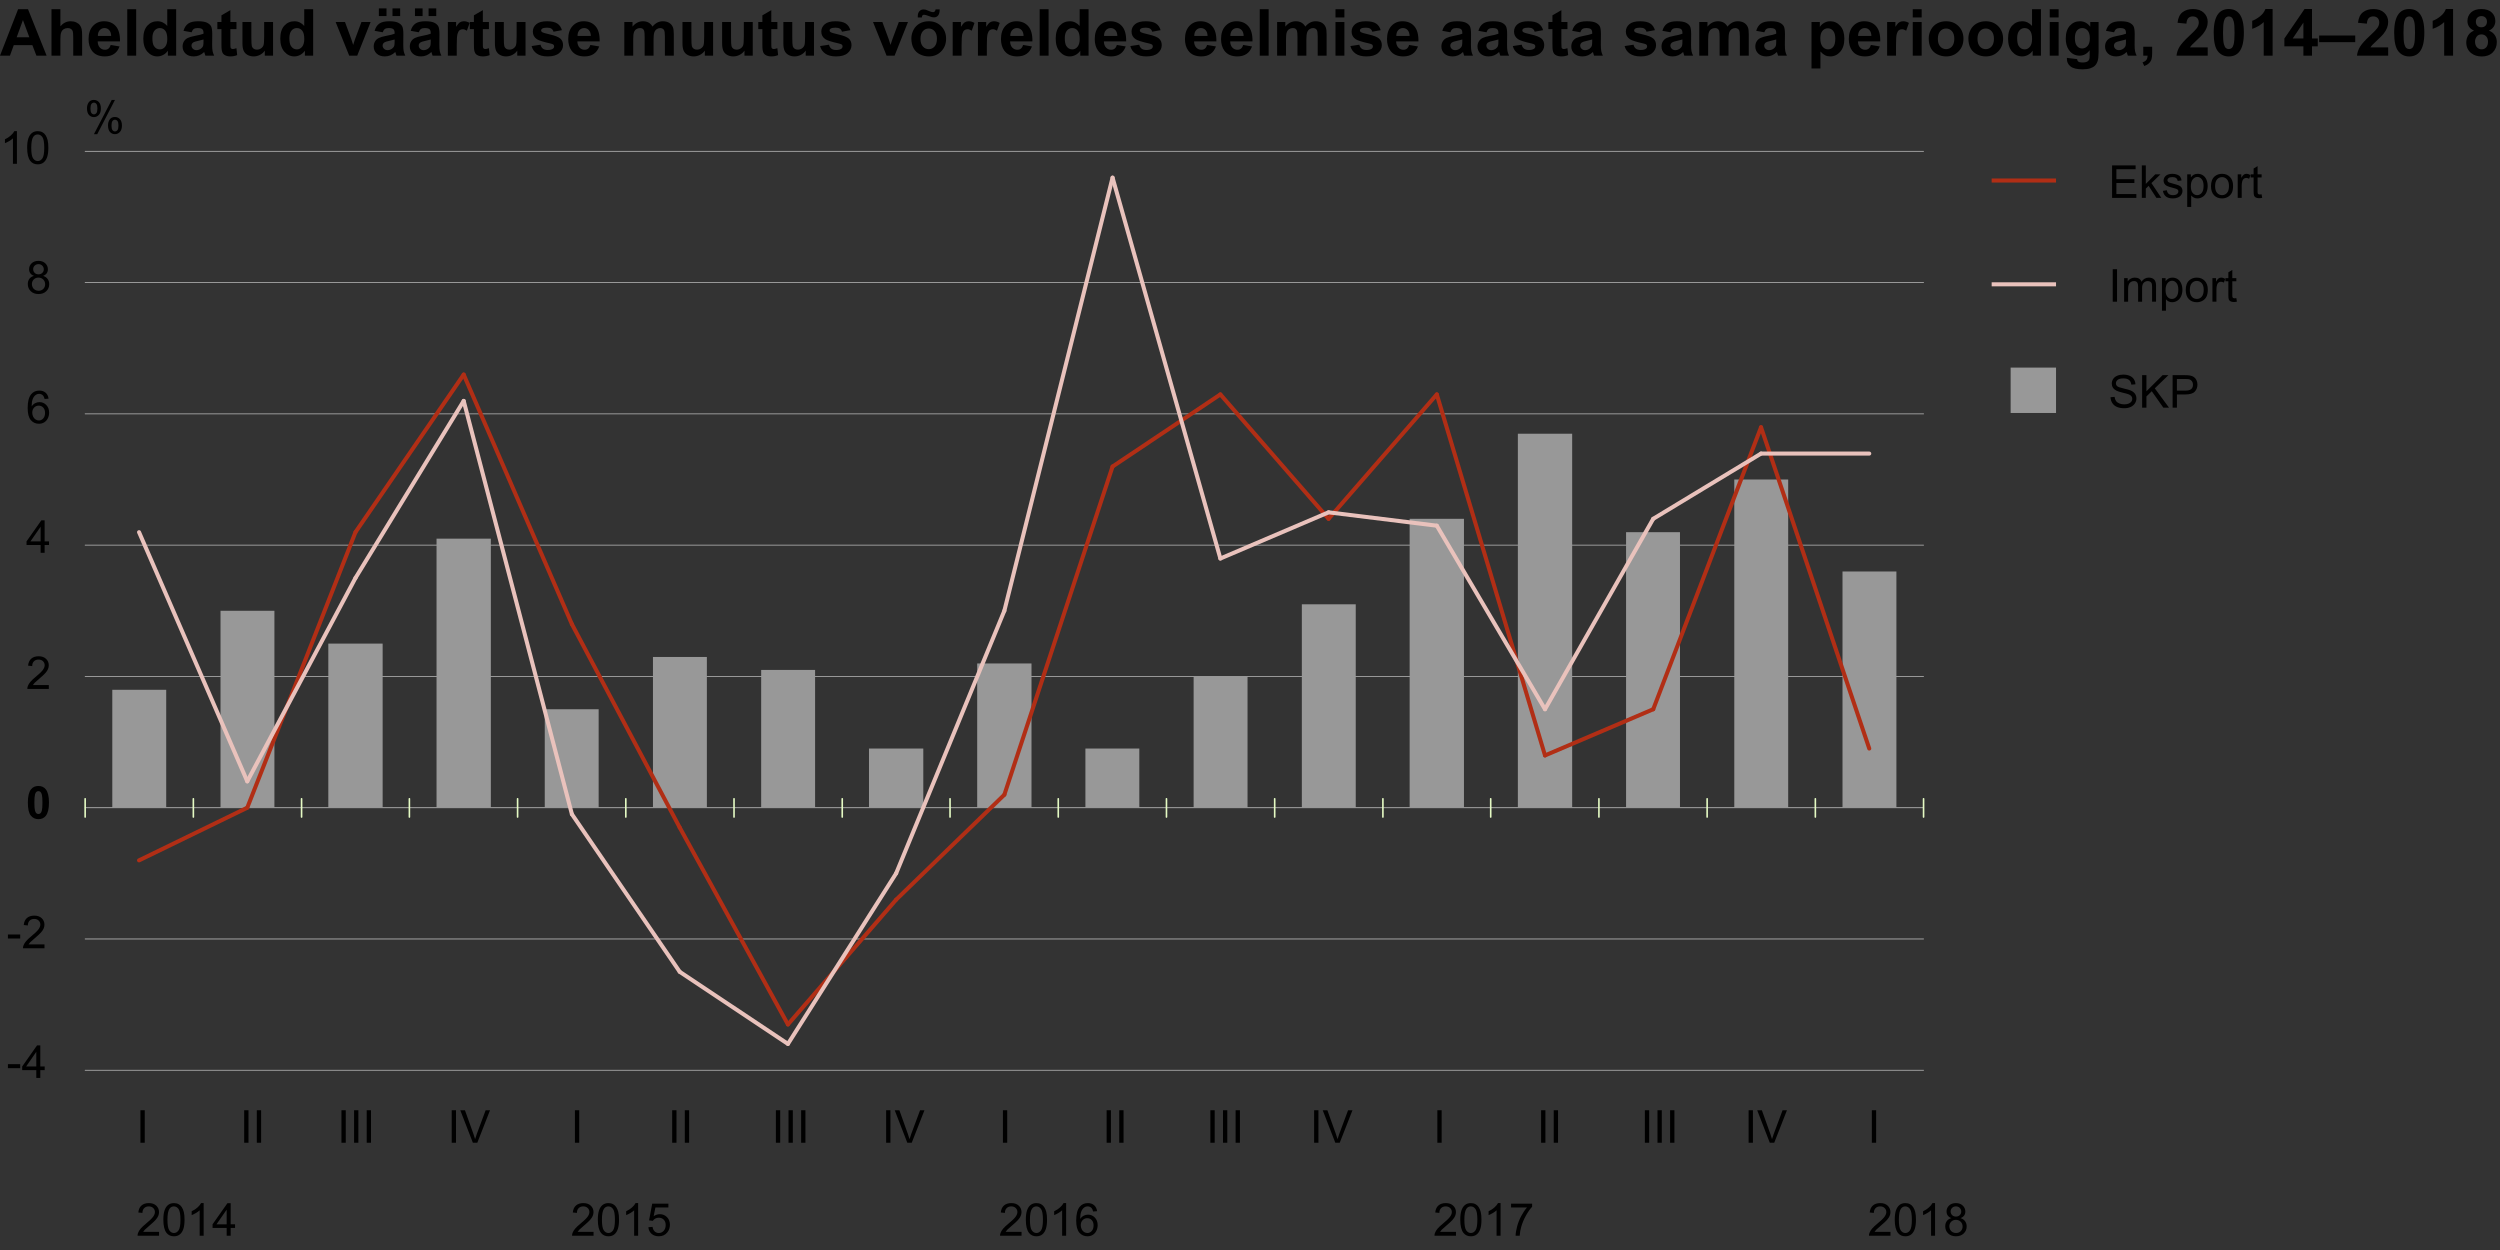 <?xml version="1.0" encoding="utf-8"?>
<!-- Generator: Adobe Illustrator 15.1.0, SVG Export Plug-In  -->
<!DOCTYPE svg PUBLIC "-//W3C//DTD SVG 1.1//EN" "http://www.w3.org/Graphics/SVG/1.1/DTD/svg11.dtd">
<svg version="1.1"
	 xmlns="http://www.w3.org/2000/svg" xmlns:xlink="http://www.w3.org/1999/xlink" xmlns:a="http://ns.adobe.com/AdobeSVGViewerExtensions/3.0/"
	 x="0px" y="0px" width="578px" height="289px" viewBox="0 0 578 289" enable-background="new 0 0 578 289" xml:space="preserve">
<rect x="0" y="0" width="578" height="289" fill="#333333" stroke="none"/>
<defs>
</defs>
<line fill="none" stroke="#B2B2B2" stroke-width="0.187" stroke-linecap="round" stroke-miterlimit="10" x1="19.686" y1="247.441" x2="444.728" y2="247.441"/>
<line fill="none" stroke="#B2B2B2" stroke-width="0.187" stroke-linecap="round" stroke-miterlimit="10" x1="19.686" y1="217.09" x2="444.728" y2="217.09"/>
<line fill="none" stroke="#B2B2B2" stroke-width="0.187" stroke-linecap="round" stroke-miterlimit="10" x1="19.686" y1="186.74" x2="444.728" y2="186.74"/>
<line fill="none" stroke="#B2B2B2" stroke-width="0.187" stroke-linecap="round" stroke-miterlimit="10" x1="19.686" y1="156.389" x2="444.728" y2="156.389"/>
<line fill="none" stroke="#B2B2B2" stroke-width="0.187" stroke-linecap="round" stroke-miterlimit="10" x1="19.686" y1="126.038" x2="444.728" y2="126.038"/>
<line fill="none" stroke="#B2B2B2" stroke-width="0.187" stroke-linecap="round" stroke-miterlimit="10" x1="19.686" y1="95.687" x2="444.728" y2="95.687"/>
<line fill="none" stroke="#B2B2B2" stroke-width="0.187" stroke-linecap="round" stroke-miterlimit="10" x1="19.686" y1="65.335" x2="444.728" y2="65.335"/>
<line fill="none" stroke="#B2B2B2" stroke-width="0.187" stroke-linecap="round" stroke-miterlimit="10" x1="19.686" y1="34.984" x2="444.728" y2="34.984"/>
<polygon fill-rule="evenodd" clip-rule="evenodd" fill="#989898" points="25.964,159.48 25.964,186.74 38.427,186.74 38.427,159.48 
	25.964,159.48 "/>
<polygon fill-rule="evenodd" clip-rule="evenodd" fill="#989898" points="50.983,141.213 50.983,186.74 63.446,186.74 
	63.446,141.213 50.983,141.213 "/>
<polygon fill-rule="evenodd" clip-rule="evenodd" fill="#989898" points="75.908,148.801 75.908,186.74 88.465,186.74 
	88.465,148.801 75.908,148.801 "/>
<polygon fill-rule="evenodd" clip-rule="evenodd" fill="#989898" points="100.927,124.538 100.927,186.74 113.483,186.74 
	113.483,124.538 100.927,124.538 "/>
<polygon fill-rule="evenodd" clip-rule="evenodd" fill="#989898" points="125.946,163.977 125.946,186.74 138.409,186.74 
	138.409,163.977 125.946,163.977 "/>
<polygon fill-rule="evenodd" clip-rule="evenodd" fill="#989898" points="150.965,151.893 150.965,186.74 163.428,186.74 
	163.428,151.893 150.965,151.893 "/>
<polygon fill-rule="evenodd" clip-rule="evenodd" fill="#989898" points="175.984,154.889 175.984,186.74 188.447,186.74 
	188.447,154.889 175.984,154.889 "/>
<polygon fill-rule="evenodd" clip-rule="evenodd" fill="#989898" points="200.909,173.063 200.909,186.74 213.466,186.74 
	213.466,173.063 200.909,173.063 "/>
<polygon fill-rule="evenodd" clip-rule="evenodd" fill="#989898" points="225.928,153.393 225.928,186.74 238.484,186.74 
	238.484,153.393 225.928,153.393 "/>
<polygon fill-rule="evenodd" clip-rule="evenodd" fill="#989898" points="250.947,173.063 250.947,186.74 263.41,186.74 
	263.41,173.063 250.947,173.063 "/>
<polygon fill-rule="evenodd" clip-rule="evenodd" fill="#989898" points="275.966,156.389 275.966,186.74 288.429,186.74 
	288.429,156.389 275.966,156.389 "/>
<polygon fill-rule="evenodd" clip-rule="evenodd" fill="#989898" points="300.985,139.714 300.985,186.74 313.448,186.74 
	313.448,139.714 300.985,139.714 "/>
<polygon fill-rule="evenodd" clip-rule="evenodd" fill="#989898" points="325.91,119.949 325.91,186.74 338.467,186.74 
	338.467,119.949 325.91,119.949 "/>
<polygon fill-rule="evenodd" clip-rule="evenodd" fill="#989898" points="350.929,100.277 350.929,186.74 363.485,186.74 
	363.485,100.277 350.929,100.277 "/>
<polygon fill-rule="evenodd" clip-rule="evenodd" fill="#989898" points="375.948,123.04 375.948,186.74 388.411,186.74 
	388.411,123.04 375.948,123.04 "/>
<polygon fill-rule="evenodd" clip-rule="evenodd" fill="#989898" points="400.967,110.862 400.967,186.74 413.43,186.74 
	413.43,110.862 400.967,110.862 "/>
<polygon fill-rule="evenodd" clip-rule="evenodd" fill="#989898" points="425.986,132.126 425.986,186.74 438.449,186.74 
	438.449,132.126 425.986,132.126 "/>
<line fill="none" stroke="#E4FAC3" stroke-width="0.375" stroke-linecap="round" stroke-miterlimit="10" x1="19.686" y1="188.895" x2="19.686" y2="184.678"/>
<line fill="none" stroke="#E4FAC3" stroke-width="0.375" stroke-linecap="round" stroke-miterlimit="10" x1="44.705" y1="188.895" x2="44.705" y2="184.678"/>
<line fill="none" stroke="#E4FAC3" stroke-width="0.375" stroke-linecap="round" stroke-miterlimit="10" x1="69.724" y1="188.895" x2="69.724" y2="184.678"/>
<line fill="none" stroke="#E4FAC3" stroke-width="0.375" stroke-linecap="round" stroke-miterlimit="10" x1="94.649" y1="188.895" x2="94.649" y2="184.678"/>
<line fill="none" stroke="#E4FAC3" stroke-width="0.375" stroke-linecap="round" stroke-miterlimit="10" x1="119.668" y1="188.895" x2="119.668" y2="184.678"/>
<line fill="none" stroke="#E4FAC3" stroke-width="0.375" stroke-linecap="round" stroke-miterlimit="10" x1="144.687" y1="188.895" x2="144.687" y2="184.678"/>
<line fill="none" stroke="#E4FAC3" stroke-width="0.375" stroke-linecap="round" stroke-miterlimit="10" x1="169.706" y1="188.895" x2="169.706" y2="184.678"/>
<line fill="none" stroke="#E4FAC3" stroke-width="0.375" stroke-linecap="round" stroke-miterlimit="10" x1="194.725" y1="188.895" x2="194.725" y2="184.678"/>
<line fill="none" stroke="#E4FAC3" stroke-width="0.375" stroke-linecap="round" stroke-miterlimit="10" x1="219.65" y1="188.895" x2="219.65" y2="184.678"/>
<line fill="none" stroke="#E4FAC3" stroke-width="0.375" stroke-linecap="round" stroke-miterlimit="10" x1="244.669" y1="188.895" x2="244.669" y2="184.678"/>
<line fill="none" stroke="#E4FAC3" stroke-width="0.375" stroke-linecap="round" stroke-miterlimit="10" x1="269.688" y1="188.895" x2="269.688" y2="184.678"/>
<line fill="none" stroke="#E4FAC3" stroke-width="0.375" stroke-linecap="round" stroke-miterlimit="10" x1="294.707" y1="188.895" x2="294.707" y2="184.678"/>
<line fill="none" stroke="#E4FAC3" stroke-width="0.375" stroke-linecap="round" stroke-miterlimit="10" x1="319.726" y1="188.895" x2="319.726" y2="184.678"/>
<line fill="none" stroke="#E4FAC3" stroke-width="0.375" stroke-linecap="round" stroke-miterlimit="10" x1="344.651" y1="188.895" x2="344.651" y2="184.678"/>
<line fill="none" stroke="#E4FAC3" stroke-width="0.375" stroke-linecap="round" stroke-miterlimit="10" x1="369.67" y1="188.895" x2="369.67" y2="184.678"/>
<line fill="none" stroke="#E4FAC3" stroke-width="0.375" stroke-linecap="round" stroke-miterlimit="10" x1="394.688" y1="188.895" x2="394.688" y2="184.678"/>
<line fill="none" stroke="#E4FAC3" stroke-width="0.375" stroke-linecap="round" stroke-miterlimit="10" x1="419.708" y1="188.895" x2="419.708" y2="184.678"/>
<line fill="none" stroke="#E4FAC3" stroke-width="0.375" stroke-linecap="round" stroke-miterlimit="10" x1="444.728" y1="188.895" x2="444.728" y2="184.678"/>
<line fill="none" stroke="#B12E15" stroke-width="0.937" stroke-linecap="round" stroke-miterlimit="10" x1="32.149" y1="198.916" x2="57.168" y2="186.74"/>
<line fill="none" stroke="#B12E15" stroke-width="0.937" stroke-linecap="round" stroke-miterlimit="10" x1="57.168" y1="186.74" x2="82.187" y2="123.04"/>
<line fill="none" stroke="#B12E15" stroke-width="0.937" stroke-linecap="round" stroke-miterlimit="10" x1="82.187" y1="123.04" x2="107.205" y2="86.6"/>
<line fill="none" stroke="#B12E15" stroke-width="0.937" stroke-linecap="round" stroke-miterlimit="10" x1="107.205" y1="86.6" x2="132.224" y2="144.304"/>
<line fill="none" stroke="#B12E15" stroke-width="0.937" stroke-linecap="round" stroke-miterlimit="10" x1="132.224" y1="144.304" x2="157.15" y2="191.328"/>
<line fill="none" stroke="#B12E15" stroke-width="0.937" stroke-linecap="round" stroke-miterlimit="10" x1="157.15" y1="191.328" x2="182.169" y2="236.855"/>
<line fill="none" stroke="#B12E15" stroke-width="0.937" stroke-linecap="round" stroke-miterlimit="10" x1="182.169" y1="236.855" x2="207.188" y2="208.004"/>
<line fill="none" stroke="#B12E15" stroke-width="0.937" stroke-linecap="round" stroke-miterlimit="10" x1="207.188" y1="208.004" x2="232.206" y2="183.74"/>
<line fill="none" stroke="#B12E15" stroke-width="0.937" stroke-linecap="round" stroke-miterlimit="10" x1="232.206" y1="183.74" x2="257.225" y2="107.864"/>
<line fill="none" stroke="#B12E15" stroke-width="0.937" stroke-linecap="round" stroke-miterlimit="10" x1="257.225" y1="107.864" x2="282.151" y2="91.189"/>
<line fill="none" stroke="#B12E15" stroke-width="0.937" stroke-linecap="round" stroke-miterlimit="10" x1="282.151" y1="91.189" x2="307.17" y2="119.949"/>
<line fill="none" stroke="#B12E15" stroke-width="0.937" stroke-linecap="round" stroke-miterlimit="10" x1="307.17" y1="119.949" x2="332.188" y2="91.189"/>
<line fill="none" stroke="#B12E15" stroke-width="0.937" stroke-linecap="round" stroke-miterlimit="10" x1="332.188" y1="91.189" x2="357.207" y2="174.656"/>
<line fill="none" stroke="#B12E15" stroke-width="0.937" stroke-linecap="round" stroke-miterlimit="10" x1="357.207" y1="174.656" x2="382.227" y2="163.977"/>
<line fill="none" stroke="#B12E15" stroke-width="0.937" stroke-linecap="round" stroke-miterlimit="10" x1="382.227" y1="163.977" x2="407.151" y2="98.777"/>
<line fill="none" stroke="#B12E15" stroke-width="0.937" stroke-linecap="round" stroke-miterlimit="10" x1="407.151" y1="98.777" x2="432.171" y2="173.063"/>
<line fill="none" stroke="#E9C2BC" stroke-width="0.937" stroke-linecap="round" stroke-miterlimit="10" x1="32.149" y1="123.04" x2="57.168" y2="180.65"/>
<line fill="none" stroke="#E9C2BC" stroke-width="0.937" stroke-linecap="round" stroke-miterlimit="10" x1="57.168" y1="180.65" x2="82.187" y2="133.625"/>
<line fill="none" stroke="#E9C2BC" stroke-width="0.937" stroke-linecap="round" stroke-miterlimit="10" x1="82.187" y1="133.625" x2="107.205" y2="92.689"/>
<line fill="none" stroke="#E9C2BC" stroke-width="0.937" stroke-linecap="round" stroke-miterlimit="10" x1="107.205" y1="92.689" x2="132.224" y2="188.238"/>
<line fill="none" stroke="#E9C2BC" stroke-width="0.937" stroke-linecap="round" stroke-miterlimit="10" x1="132.224" y1="188.238" x2="157.15" y2="224.678"/>
<line fill="none" stroke="#E9C2BC" stroke-width="0.937" stroke-linecap="round" stroke-miterlimit="10" x1="157.15" y1="224.678" x2="182.169" y2="241.354"/>
<line fill="none" stroke="#E9C2BC" stroke-width="0.937" stroke-linecap="round" stroke-miterlimit="10" x1="182.169" y1="241.354" x2="207.188" y2="201.916"/>
<line fill="none" stroke="#E9C2BC" stroke-width="0.937" stroke-linecap="round" stroke-miterlimit="10" x1="207.188" y1="201.916" x2="232.206" y2="141.213"/>
<line fill="none" stroke="#E9C2BC" stroke-width="0.937" stroke-linecap="round" stroke-miterlimit="10" x1="232.206" y1="141.213" x2="257.225" y2="41.073"/>
<line fill="none" stroke="#E9C2BC" stroke-width="0.937" stroke-linecap="round" stroke-miterlimit="10" x1="257.225" y1="41.073" x2="282.151" y2="129.129"/>
<line fill="none" stroke="#E9C2BC" stroke-width="0.937" stroke-linecap="round" stroke-miterlimit="10" x1="282.151" y1="129.129" x2="307.17" y2="118.45"/>
<line fill="none" stroke="#E9C2BC" stroke-width="0.937" stroke-linecap="round" stroke-miterlimit="10" x1="307.17" y1="118.45" x2="332.188" y2="121.541"/>
<line fill="none" stroke="#E9C2BC" stroke-width="0.937" stroke-linecap="round" stroke-miterlimit="10" x1="332.188" y1="121.541" x2="357.207" y2="163.977"/>
<line fill="none" stroke="#E9C2BC" stroke-width="0.937" stroke-linecap="round" stroke-miterlimit="10" x1="357.207" y1="163.977" x2="382.227" y2="119.949"/>
<line fill="none" stroke="#E9C2BC" stroke-width="0.937" stroke-linecap="round" stroke-miterlimit="10" x1="382.227" y1="119.949" x2="407.151" y2="104.867"/>
<line fill="none" stroke="#E9C2BC" stroke-width="0.937" stroke-linecap="round" stroke-miterlimit="10" x1="407.151" y1="104.867" x2="432.171" y2="104.867"/>
<g>
	<path d="M32.468,264.204v-7.517h0.995v7.517H32.468z"/>
</g>
<g>
	<path d="M56.456,264.204v-7.517h0.995v7.517H56.456z"/>
	<path d="M59.374,264.204v-7.517h0.995v7.517H59.374z"/>
</g>
<g>
	<path d="M78.944,264.204v-7.517h0.995v7.517H78.944z"/>
	<path d="M81.862,264.204v-7.517h0.995v7.517H81.862z"/>
	<path d="M84.781,264.204v-7.517h0.995v7.517H84.781z"/>
</g>
<g>
	<path d="M104.433,264.204v-7.517h0.995v7.517H104.433z"/>
	<path d="M109.33,264.204l-2.913-7.517h1.077l1.954,5.461c0.157,0.438,0.289,0.848,0.395,1.23c0.116-0.41,0.251-0.82,0.405-1.23
		l2.031-5.461h1.015l-2.944,7.517H109.33z"/>
</g>
<g>
	<path d="M132.921,264.204v-7.517h0.995v7.517H132.921z"/>
</g>
<g>
	<path d="M155.409,264.204v-7.517h0.995v7.517H155.409z"/>
	<path d="M158.327,264.204v-7.517h0.995v7.517H158.327z"/>
</g>
<g>
	<path d="M179.386,264.204v-7.517h0.995v7.517H179.386z"/>
	<path d="M182.304,264.204v-7.517h0.995v7.517H182.304z"/>
	<path d="M185.222,264.204v-7.517h0.995v7.517H185.222z"/>
</g>
<g>
	<path d="M204.874,264.204v-7.517h0.995v7.517H204.874z"/>
	<path d="M209.771,264.204l-2.913-7.517h1.077l1.954,5.461c0.157,0.438,0.289,0.848,0.395,1.23c0.116-0.41,0.251-0.82,0.405-1.23
		l2.031-5.461h1.015l-2.944,7.517H209.771z"/>
</g>
<g>
	<path d="M231.874,264.204v-7.517h0.995v7.517H231.874z"/>
</g>
<g>
	<path d="M255.851,264.204v-7.517h0.995v7.517H255.851z"/>
	<path d="M258.769,264.204v-7.517h0.995v7.517H258.769z"/>
</g>
<g>
	<path d="M279.839,264.204v-7.517h0.995v7.517H279.839z"/>
	<path d="M282.757,264.204v-7.517h0.995v7.517H282.757z"/>
	<path d="M285.675,264.204v-7.517h0.995v7.517H285.675z"/>
</g>
<g>
	<path d="M303.827,264.204v-7.517h0.995v7.517H303.827z"/>
	<path d="M308.725,264.204l-2.913-7.517h1.077l1.954,5.461c0.157,0.438,0.289,0.848,0.395,1.23c0.116-0.41,0.251-0.82,0.405-1.23
		l2.031-5.461h1.015l-2.944,7.517H308.725z"/>
</g>
<g>
	<path d="M332.315,264.204v-7.517h0.995v7.517H332.315z"/>
</g>
<g>
	<path d="M356.304,264.204v-7.517h0.995v7.517H356.304z"/>
	<path d="M359.222,264.204v-7.517h0.995v7.517H359.222z"/>
</g>
<g>
	<path d="M380.292,264.204v-7.517h0.995v7.517H380.292z"/>
	<path d="M383.21,264.204v-7.517h0.995v7.517H383.21z"/>
	<path d="M386.128,264.204v-7.517h0.995v7.517H386.128z"/>
</g>
<g>
	<path d="M404.28,264.204v-7.517h0.995v7.517H404.28z"/>
	<path d="M409.178,264.204l-2.913-7.517h1.077l1.954,5.461c0.157,0.438,0.289,0.848,0.395,1.23c0.116-0.41,0.252-0.82,0.405-1.23
		l2.031-5.461h1.016l-2.944,7.517H409.178z"/>
</g>
<g>
	<path d="M432.769,264.204v-7.517h0.995v7.517H432.769z"/>
</g>
<g>
	<path d="M36.776,284.816v0.887h-4.97c-0.007-0.222,0.029-0.436,0.108-0.641c0.126-0.339,0.329-0.672,0.607-1
		c0.279-0.328,0.681-0.707,1.208-1.139c0.817-0.669,1.369-1.2,1.656-1.592c0.288-0.391,0.431-0.761,0.431-1.109
		c0-0.366-0.131-0.675-0.393-0.926c-0.261-0.251-0.603-0.377-1.023-0.377c-0.445,0-0.8,0.134-1.067,0.4s-0.402,0.636-0.405,1.107
		l-0.949-0.098c0.065-0.707,0.31-1.247,0.733-1.617c0.424-0.371,0.993-0.557,1.708-0.557c0.721,0,1.292,0.2,1.713,0.6
		c0.42,0.4,0.631,0.896,0.631,1.487c0,0.301-0.062,0.597-0.185,0.887c-0.123,0.291-0.328,0.597-0.613,0.918
		c-0.286,0.321-0.76,0.762-1.423,1.322c-0.554,0.465-0.91,0.78-1.067,0.946s-0.287,0.332-0.39,0.5H36.776z"/>
	<path d="M37.766,281.996c0-0.889,0.091-1.604,0.274-2.146c0.183-0.542,0.455-0.959,0.815-1.253c0.36-0.294,0.814-0.441,1.361-0.441
		c0.403,0,0.757,0.081,1.062,0.243c0.305,0.163,0.556,0.396,0.754,0.703c0.198,0.306,0.354,0.678,0.467,1.117
		s0.169,1.031,0.169,1.776c0,0.882-0.091,1.594-0.272,2.136s-0.452,0.96-0.813,1.256c-0.36,0.296-0.816,0.443-1.367,0.443
		c-0.725,0-1.294-0.26-1.708-0.779C38.013,284.427,37.766,283.408,37.766,281.996z M38.714,281.996c0,1.234,0.145,2.056,0.433,2.464
		c0.289,0.408,0.646,0.612,1.069,0.612s0.78-0.205,1.069-0.615s0.434-1.23,0.434-2.461c0-1.237-0.145-2.059-0.434-2.466
		c-0.289-0.406-0.648-0.61-1.08-0.61c-0.424,0-0.762,0.18-1.015,0.539C38.873,279.917,38.714,280.763,38.714,281.996z"/>
	<path d="M47.084,285.703h-0.923v-5.881c-0.222,0.212-0.514,0.424-0.874,0.636c-0.361,0.212-0.685,0.371-0.972,0.478v-0.893
		c0.516-0.242,0.968-0.536,1.354-0.882c0.386-0.345,0.66-0.68,0.821-1.005h0.595V285.703z"/>
	<path d="M52.407,285.703v-1.8h-3.262v-0.846l3.431-4.87h0.754v4.87h1.015v0.846h-1.015v1.8H52.407z M52.407,283.058v-3.389
		l-2.354,3.389H52.407z"/>
</g>
<g>
	<path d="M137.229,284.816v0.887h-4.97c-0.007-0.222,0.029-0.436,0.108-0.641c0.126-0.339,0.329-0.672,0.607-1
		c0.279-0.328,0.681-0.707,1.208-1.139c0.817-0.669,1.369-1.2,1.656-1.592c0.288-0.391,0.431-0.761,0.431-1.109
		c0-0.366-0.131-0.675-0.393-0.926c-0.261-0.251-0.603-0.377-1.023-0.377c-0.445,0-0.8,0.134-1.067,0.4s-0.402,0.636-0.405,1.107
		l-0.949-0.098c0.065-0.707,0.31-1.247,0.733-1.617c0.424-0.371,0.993-0.557,1.708-0.557c0.721,0,1.292,0.2,1.713,0.6
		c0.42,0.4,0.631,0.896,0.631,1.487c0,0.301-0.062,0.597-0.185,0.887c-0.123,0.291-0.328,0.597-0.613,0.918
		c-0.286,0.321-0.76,0.762-1.423,1.322c-0.554,0.465-0.91,0.78-1.067,0.946s-0.287,0.332-0.39,0.5H137.229z"/>
	<path d="M138.219,281.996c0-0.889,0.091-1.604,0.274-2.146c0.183-0.542,0.455-0.959,0.815-1.253
		c0.36-0.294,0.814-0.441,1.361-0.441c0.403,0,0.757,0.081,1.062,0.243c0.305,0.163,0.556,0.396,0.754,0.703
		c0.198,0.306,0.354,0.678,0.467,1.117s0.169,1.031,0.169,1.776c0,0.882-0.091,1.594-0.272,2.136s-0.452,0.96-0.813,1.256
		c-0.36,0.296-0.816,0.443-1.367,0.443c-0.725,0-1.294-0.26-1.708-0.779C138.466,284.427,138.219,283.408,138.219,281.996z
		 M139.167,281.996c0,1.234,0.145,2.056,0.433,2.464c0.289,0.408,0.646,0.612,1.069,0.612s0.78-0.205,1.069-0.615
		s0.434-1.23,0.434-2.461c0-1.237-0.145-2.059-0.434-2.466c-0.289-0.406-0.648-0.61-1.08-0.61c-0.424,0-0.762,0.18-1.015,0.539
		C139.326,279.917,139.167,280.763,139.167,281.996z"/>
	<path d="M147.537,285.703h-0.923v-5.881c-0.222,0.212-0.514,0.424-0.874,0.636c-0.361,0.212-0.685,0.371-0.972,0.478v-0.893
		c0.516-0.242,0.968-0.536,1.354-0.882c0.386-0.345,0.66-0.68,0.821-1.005h0.595V285.703z"/>
	<path d="M149.901,283.734l0.969-0.082c0.072,0.472,0.238,0.826,0.5,1.063c0.262,0.238,0.577,0.356,0.946,0.356
		c0.444,0,0.82-0.167,1.128-0.502c0.308-0.335,0.462-0.779,0.462-1.333c0-0.526-0.148-0.941-0.444-1.246
		c-0.296-0.304-0.683-0.456-1.162-0.456c-0.297,0-0.566,0.067-0.805,0.202s-0.427,0.311-0.564,0.525l-0.867-0.112l0.728-3.861h3.739
		v0.883h-3l-0.405,2.02c0.451-0.314,0.925-0.472,1.42-0.472c0.657,0,1.21,0.228,1.662,0.682c0.452,0.455,0.677,1.039,0.677,1.754
		c0,0.68-0.198,1.268-0.595,1.764c-0.482,0.608-1.14,0.912-1.974,0.912c-0.684,0-1.242-0.191-1.675-0.574
		C150.21,284.874,149.963,284.367,149.901,283.734z"/>
</g>
<g>
	<path d="M236.182,284.816v0.887h-4.97c-0.007-0.222,0.029-0.436,0.108-0.641c0.126-0.339,0.329-0.672,0.607-1
		c0.279-0.328,0.681-0.707,1.208-1.139c0.817-0.669,1.369-1.2,1.656-1.592c0.288-0.391,0.431-0.761,0.431-1.109
		c0-0.366-0.131-0.675-0.393-0.926c-0.261-0.251-0.603-0.377-1.023-0.377c-0.445,0-0.8,0.134-1.067,0.4s-0.402,0.636-0.405,1.107
		l-0.949-0.098c0.065-0.707,0.31-1.247,0.733-1.617c0.424-0.371,0.993-0.557,1.708-0.557c0.721,0,1.292,0.2,1.713,0.6
		c0.42,0.4,0.631,0.896,0.631,1.487c0,0.301-0.062,0.597-0.185,0.887c-0.123,0.291-0.328,0.597-0.613,0.918
		c-0.286,0.321-0.76,0.762-1.423,1.322c-0.554,0.465-0.91,0.78-1.067,0.946s-0.287,0.332-0.39,0.5H236.182z"/>
	<path d="M237.172,281.996c0-0.889,0.091-1.604,0.274-2.146c0.183-0.542,0.455-0.959,0.815-1.253
		c0.36-0.294,0.814-0.441,1.361-0.441c0.403,0,0.757,0.081,1.062,0.243c0.305,0.163,0.556,0.396,0.754,0.703
		c0.198,0.306,0.354,0.678,0.467,1.117s0.169,1.031,0.169,1.776c0,0.882-0.091,1.594-0.272,2.136s-0.452,0.96-0.813,1.256
		c-0.36,0.296-0.816,0.443-1.367,0.443c-0.725,0-1.294-0.26-1.708-0.779C237.419,284.427,237.172,283.408,237.172,281.996z
		 M238.121,281.996c0,1.234,0.145,2.056,0.433,2.464c0.289,0.408,0.646,0.612,1.069,0.612s0.78-0.205,1.069-0.615
		s0.434-1.23,0.434-2.461c0-1.237-0.145-2.059-0.434-2.466c-0.289-0.406-0.648-0.61-1.08-0.61c-0.424,0-0.762,0.18-1.015,0.539
		C238.279,279.917,238.121,280.763,238.121,281.996z"/>
	<path d="M246.49,285.703h-0.923v-5.881c-0.222,0.212-0.514,0.424-0.874,0.636c-0.361,0.212-0.685,0.371-0.972,0.478v-0.893
		c0.516-0.242,0.968-0.536,1.354-0.882c0.386-0.345,0.66-0.68,0.821-1.005h0.595V285.703z"/>
	<path d="M253.645,280.027l-0.918,0.072c-0.082-0.362-0.199-0.626-0.349-0.79c-0.25-0.263-0.557-0.395-0.923-0.395
		c-0.294,0-0.552,0.082-0.774,0.246c-0.291,0.212-0.52,0.521-0.688,0.928c-0.167,0.407-0.254,0.986-0.261,1.738
		c0.222-0.339,0.494-0.59,0.815-0.754s0.658-0.246,1.01-0.246c0.615,0,1.139,0.227,1.572,0.68s0.649,1.038,0.649,1.756
		c0,0.472-0.102,0.91-0.305,1.315c-0.204,0.404-0.483,0.715-0.838,0.93c-0.356,0.216-0.759,0.323-1.21,0.323
		c-0.77,0-1.397-0.282-1.882-0.849c-0.485-0.565-0.728-1.497-0.728-2.797c0-1.452,0.268-2.508,0.805-3.168
		c0.468-0.574,1.099-0.861,1.892-0.861c0.592,0,1.076,0.166,1.454,0.497C253.343,278.985,253.569,279.443,253.645,280.027z
		 M249.875,283.268c0,0.318,0.067,0.622,0.203,0.913c0.135,0.29,0.324,0.512,0.566,0.664c0.243,0.151,0.498,0.228,0.764,0.228
		c0.39,0,0.725-0.157,1.005-0.472s0.42-0.741,0.42-1.281c0-0.52-0.138-0.929-0.416-1.229c-0.277-0.299-0.625-0.448-1.046-0.448
		c-0.417,0-0.771,0.149-1.062,0.448C250.02,282.391,249.875,282.782,249.875,283.268z"/>
</g>
<g>
	<path d="M336.624,284.816v0.887h-4.97c-0.007-0.222,0.029-0.436,0.108-0.641c0.126-0.339,0.329-0.672,0.607-1
		c0.279-0.328,0.681-0.707,1.208-1.139c0.817-0.669,1.369-1.2,1.656-1.592c0.288-0.391,0.431-0.761,0.431-1.109
		c0-0.366-0.131-0.675-0.393-0.926c-0.261-0.251-0.603-0.377-1.023-0.377c-0.445,0-0.8,0.134-1.067,0.4s-0.402,0.636-0.405,1.107
		l-0.949-0.098c0.065-0.707,0.31-1.247,0.733-1.617c0.424-0.371,0.993-0.557,1.708-0.557c0.721,0,1.292,0.2,1.713,0.6
		c0.42,0.4,0.631,0.896,0.631,1.487c0,0.301-0.062,0.597-0.185,0.887c-0.123,0.291-0.328,0.597-0.613,0.918
		c-0.286,0.321-0.76,0.762-1.423,1.322c-0.554,0.465-0.91,0.78-1.067,0.946s-0.287,0.332-0.39,0.5H336.624z"/>
	<path d="M337.613,281.996c0-0.889,0.091-1.604,0.274-2.146c0.183-0.542,0.455-0.959,0.815-1.253
		c0.36-0.294,0.814-0.441,1.361-0.441c0.403,0,0.758,0.081,1.062,0.243c0.305,0.163,0.556,0.396,0.754,0.703
		c0.198,0.306,0.354,0.678,0.467,1.117c0.113,0.439,0.169,1.031,0.169,1.776c0,0.882-0.09,1.594-0.271,2.136
		s-0.452,0.96-0.813,1.256c-0.361,0.296-0.816,0.443-1.367,0.443c-0.725,0-1.294-0.26-1.708-0.779
		C337.861,284.427,337.613,283.408,337.613,281.996z M338.562,281.996c0,1.234,0.145,2.056,0.433,2.464
		c0.289,0.408,0.646,0.612,1.069,0.612s0.78-0.205,1.069-0.615s0.434-1.23,0.434-2.461c0-1.237-0.145-2.059-0.434-2.466
		c-0.289-0.406-0.648-0.61-1.079-0.61c-0.425,0-0.763,0.18-1.016,0.539C338.721,279.917,338.562,280.763,338.562,281.996z"/>
	<path d="M346.932,285.703h-0.923v-5.881c-0.223,0.212-0.514,0.424-0.875,0.636c-0.36,0.212-0.685,0.371-0.972,0.478v-0.893
		c0.517-0.242,0.968-0.536,1.354-0.882c0.386-0.345,0.659-0.68,0.82-1.005h0.595V285.703z"/>
	<path d="M349.357,279.172v-0.888h4.867v0.718c-0.479,0.51-0.953,1.187-1.423,2.03c-0.471,0.845-0.834,1.713-1.09,2.604
		c-0.185,0.629-0.303,1.318-0.354,2.066h-0.949c0.01-0.591,0.126-1.306,0.349-2.143c0.223-0.838,0.541-1.646,0.957-2.423
		c0.415-0.777,0.856-1.433,1.325-1.966H349.357z"/>
</g>
<g>
	<path d="M437.076,284.816v0.887h-4.969c-0.007-0.222,0.028-0.436,0.107-0.641c0.126-0.339,0.329-0.672,0.607-1
		c0.279-0.328,0.682-0.707,1.208-1.139c0.817-0.669,1.369-1.2,1.656-1.592c0.287-0.391,0.431-0.761,0.431-1.109
		c0-0.366-0.131-0.675-0.392-0.926c-0.262-0.251-0.603-0.377-1.023-0.377c-0.444,0-0.8,0.134-1.066,0.4
		c-0.268,0.267-0.402,0.636-0.405,1.107l-0.949-0.098c0.065-0.707,0.31-1.247,0.733-1.617c0.424-0.371,0.993-0.557,1.708-0.557
		c0.722,0,1.292,0.2,1.713,0.6c0.421,0.4,0.631,0.896,0.631,1.487c0,0.301-0.062,0.597-0.185,0.887
		c-0.123,0.291-0.327,0.597-0.613,0.918c-0.285,0.321-0.76,0.762-1.423,1.322c-0.554,0.465-0.909,0.78-1.066,0.946
		s-0.287,0.332-0.391,0.5H437.076z"/>
	<path d="M438.066,281.996c0-0.889,0.092-1.604,0.274-2.146c0.184-0.542,0.455-0.959,0.815-1.253
		c0.361-0.294,0.814-0.441,1.362-0.441c0.403,0,0.757,0.081,1.062,0.243c0.304,0.163,0.556,0.396,0.754,0.703
		c0.198,0.306,0.354,0.678,0.467,1.117c0.112,0.439,0.169,1.031,0.169,1.776c0,0.882-0.091,1.594-0.271,2.136
		c-0.182,0.542-0.452,0.96-0.813,1.256c-0.36,0.296-0.816,0.443-1.366,0.443c-0.726,0-1.295-0.26-1.708-0.779
		C438.314,284.427,438.066,283.408,438.066,281.996z M439.016,281.996c0,1.234,0.145,2.056,0.434,2.464
		c0.288,0.408,0.645,0.612,1.069,0.612c0.424,0,0.78-0.205,1.069-0.615c0.288-0.41,0.433-1.23,0.433-2.461
		c0-1.237-0.145-2.059-0.433-2.466c-0.289-0.406-0.649-0.61-1.08-0.61c-0.424,0-0.763,0.18-1.016,0.539
		C439.175,279.917,439.016,280.763,439.016,281.996z"/>
	<path d="M447.385,285.703h-0.923v-5.881c-0.223,0.212-0.514,0.424-0.875,0.636c-0.36,0.212-0.685,0.371-0.972,0.478v-0.893
		c0.517-0.242,0.968-0.536,1.354-0.882c0.386-0.345,0.659-0.68,0.82-1.005h0.595V285.703z"/>
	<path d="M451.17,281.627c-0.383-0.14-0.667-0.34-0.852-0.6s-0.276-0.57-0.276-0.934c0-0.546,0.196-1.006,0.59-1.379
		c0.393-0.372,0.916-0.559,1.569-0.559c0.656,0,1.185,0.19,1.584,0.571c0.4,0.382,0.601,0.846,0.601,1.393
		c0,0.349-0.092,0.651-0.274,0.91c-0.183,0.258-0.461,0.457-0.834,0.597c0.462,0.15,0.813,0.394,1.055,0.729
		c0.24,0.335,0.361,0.734,0.361,1.199c0,0.643-0.228,1.183-0.683,1.62c-0.454,0.438-1.053,0.656-1.795,0.656
		c-0.741,0-1.34-0.22-1.795-0.658c-0.454-0.439-0.682-0.987-0.682-1.644c0-0.488,0.124-0.898,0.372-1.228
		C450.358,281.972,450.712,281.747,451.17,281.627z M450.688,283.534c0,0.264,0.063,0.519,0.188,0.765s0.311,0.437,0.557,0.571
		s0.511,0.202,0.795,0.202c0.441,0,0.805-0.142,1.092-0.426c0.288-0.283,0.432-0.644,0.432-1.081c0-0.444-0.148-0.812-0.444-1.103
		c-0.296-0.29-0.666-0.436-1.11-0.436c-0.434,0-0.794,0.144-1.079,0.431S450.688,283.104,450.688,283.534z M450.985,280.063
		c0,0.355,0.114,0.646,0.344,0.872c0.229,0.225,0.526,0.338,0.893,0.338c0.355,0,0.646-0.112,0.874-0.336s0.341-0.498,0.341-0.822
		c0-0.339-0.117-0.623-0.351-0.854c-0.234-0.23-0.526-0.346-0.875-0.346c-0.352,0-0.645,0.112-0.877,0.339
		C451.102,279.479,450.985,279.749,450.985,280.063z"/>
</g>
<g>
	<path d="M1.833,246.96v-0.928h2.836v0.928H1.833z"/>
	<path d="M8.393,249.216v-1.8H5.131v-0.846l3.431-4.871h0.754v4.871h1.015v0.846H9.316v1.8H8.393z M8.393,246.57v-3.389
		l-2.354,3.389H8.393z"/>
</g>
<g>
	<path d="M1.833,216.983v-0.928h2.836v0.928H1.833z"/>
	<path d="M10.285,218.353v0.887h-4.97c-0.007-0.222,0.029-0.436,0.108-0.641c0.126-0.339,0.329-0.672,0.607-1
		c0.279-0.328,0.681-0.708,1.208-1.138c0.817-0.67,1.369-1.201,1.656-1.593c0.288-0.391,0.431-0.761,0.431-1.109
		c0-0.366-0.131-0.675-0.393-0.926c-0.261-0.251-0.603-0.377-1.023-0.377c-0.445,0-0.8,0.134-1.067,0.4s-0.402,0.636-0.405,1.107
		l-0.949-0.098c0.065-0.708,0.31-1.247,0.733-1.617c0.424-0.371,0.993-0.557,1.708-0.557c0.721,0,1.292,0.2,1.713,0.6
		c0.42,0.4,0.631,0.896,0.631,1.487c0,0.301-0.062,0.597-0.185,0.887c-0.123,0.291-0.328,0.597-0.613,0.918
		c-0.286,0.321-0.76,0.762-1.423,1.322c-0.554,0.465-0.91,0.78-1.067,0.946s-0.287,0.332-0.39,0.5H10.285z"/>
</g>
<g>
	<path d="M8.882,181.716c0.728,0,1.297,0.26,1.708,0.779c0.489,0.615,0.733,1.636,0.733,3.061c0,1.422-0.246,2.444-0.738,3.066
		c-0.407,0.513-0.975,0.769-1.703,0.769c-0.732,0-1.322-0.281-1.77-0.843c-0.448-0.563-0.672-1.564-0.672-3.007
		c0-1.416,0.246-2.434,0.739-3.057C7.586,181.973,8.154,181.716,8.882,181.716z M8.882,182.91c-0.174,0-0.33,0.056-0.467,0.167
		s-0.243,0.31-0.318,0.597c-0.099,0.373-0.149,1-0.149,1.882s0.044,1.488,0.133,1.817c0.089,0.33,0.201,0.55,0.336,0.659
		c0.135,0.109,0.29,0.164,0.464,0.164s0.33-0.056,0.467-0.167c0.137-0.11,0.243-0.31,0.318-0.597
		c0.099-0.369,0.148-0.995,0.148-1.877s-0.044-1.487-0.133-1.817s-0.201-0.55-0.336-0.661C9.211,182.966,9.057,182.91,8.882,182.91z
		"/>
</g>
<g>
	<path d="M11.288,158.388v0.887h-4.97c-0.007-0.222,0.029-0.436,0.108-0.641c0.126-0.339,0.329-0.672,0.607-1
		c0.279-0.328,0.681-0.708,1.208-1.138c0.817-0.67,1.369-1.201,1.656-1.593c0.288-0.391,0.431-0.761,0.431-1.109
		c0-0.366-0.131-0.675-0.393-0.926c-0.261-0.251-0.603-0.377-1.023-0.377c-0.445,0-0.8,0.134-1.067,0.4s-0.402,0.636-0.405,1.107
		l-0.949-0.098c0.065-0.708,0.31-1.247,0.733-1.617c0.424-0.371,0.993-0.557,1.708-0.557c0.721,0,1.292,0.2,1.713,0.6
		c0.42,0.4,0.631,0.896,0.631,1.487c0,0.301-0.062,0.597-0.185,0.887c-0.123,0.291-0.328,0.597-0.613,0.918
		c-0.286,0.321-0.76,0.762-1.423,1.322c-0.554,0.465-0.91,0.78-1.067,0.946s-0.287,0.332-0.39,0.5H11.288z"/>
</g>
<g>
	<path d="M9.395,127.81v-1.8H6.133v-0.846l3.431-4.871h0.754v4.871h1.015v0.846h-1.015v1.8H9.395z M9.395,125.164v-3.389
		l-2.354,3.389H9.395z"/>
</g>
<g>
	<path d="M11.226,92.169l-0.918,0.072c-0.082-0.362-0.199-0.626-0.349-0.79c-0.25-0.263-0.557-0.395-0.923-0.395
		c-0.294,0-0.552,0.082-0.774,0.246c-0.291,0.212-0.52,0.521-0.688,0.928c-0.167,0.407-0.254,0.986-0.261,1.738
		c0.222-0.338,0.494-0.59,0.815-0.754s0.658-0.246,1.01-0.246c0.615,0,1.139,0.227,1.572,0.68c0.433,0.453,0.649,1.038,0.649,1.756
		c0,0.472-0.102,0.91-0.305,1.315c-0.204,0.405-0.483,0.715-0.838,0.931c-0.356,0.215-0.759,0.323-1.21,0.323
		c-0.77,0-1.397-0.283-1.882-0.848c-0.485-0.566-0.728-1.498-0.728-2.797c0-1.453,0.268-2.509,0.805-3.168
		c0.468-0.574,1.099-0.861,1.892-0.861c0.592,0,1.076,0.166,1.454,0.497C10.924,91.127,11.151,91.585,11.226,92.169z M7.457,95.409
		c0,0.318,0.067,0.623,0.203,0.913c0.135,0.291,0.324,0.512,0.566,0.664c0.243,0.152,0.498,0.228,0.764,0.228
		c0.39,0,0.725-0.157,1.005-0.472c0.28-0.314,0.42-0.741,0.42-1.281c0-0.52-0.138-0.929-0.416-1.228
		c-0.277-0.299-0.625-0.449-1.046-0.449c-0.417,0-0.771,0.149-1.062,0.449C7.602,94.532,7.457,94.924,7.457,95.409z"/>
</g>
<g>
	<path d="M7.856,63.78c-0.383-0.14-0.667-0.34-0.851-0.6s-0.277-0.571-0.277-0.933c0-0.547,0.197-1.006,0.59-1.379
		c0.393-0.372,0.917-0.559,1.569-0.559c0.657,0,1.185,0.19,1.585,0.572c0.4,0.381,0.6,0.845,0.6,1.392
		c0,0.349-0.092,0.652-0.274,0.91c-0.183,0.258-0.461,0.458-0.833,0.597c0.461,0.151,0.813,0.394,1.054,0.729
		c0.241,0.335,0.362,0.735,0.362,1.199c0,0.643-0.228,1.183-0.682,1.62c-0.455,0.438-1.053,0.656-1.795,0.656
		c-0.742,0-1.34-0.219-1.795-0.659c-0.455-0.439-0.682-0.987-0.682-1.643c0-0.489,0.124-0.898,0.372-1.228
		C7.045,64.125,7.398,63.9,7.856,63.78z M7.375,65.688c0,0.264,0.063,0.518,0.187,0.764c0.125,0.246,0.311,0.437,0.557,0.572
		c0.246,0.135,0.511,0.202,0.795,0.202c0.441,0,0.805-0.142,1.092-0.425s0.431-0.644,0.431-1.082c0-0.444-0.148-0.812-0.443-1.103
		c-0.296-0.291-0.666-0.436-1.11-0.436c-0.435,0-0.794,0.144-1.08,0.431C7.517,64.898,7.375,65.257,7.375,65.688z M7.672,62.217
		c0,0.355,0.115,0.646,0.344,0.872s0.526,0.338,0.892,0.338c0.355,0,0.647-0.112,0.875-0.336c0.228-0.224,0.341-0.498,0.341-0.823
		c0-0.338-0.117-0.623-0.352-0.854c-0.234-0.231-0.526-0.346-0.875-0.346c-0.352,0-0.645,0.113-0.877,0.338
		S7.672,61.902,7.672,62.217z"/>
</g>
<g>
	<path d="M3.913,37.868H2.99v-5.881c-0.222,0.212-0.514,0.424-0.874,0.636c-0.361,0.212-0.685,0.371-0.972,0.477v-0.892
		c0.516-0.243,0.968-0.537,1.354-0.882s0.66-0.68,0.821-1.005h0.595V37.868z"/>
	<path d="M6.277,34.161c0-0.888,0.091-1.604,0.274-2.146c0.183-0.542,0.455-0.959,0.815-1.253c0.36-0.294,0.814-0.441,1.361-0.441
		c0.403,0,0.757,0.081,1.062,0.244c0.305,0.162,0.556,0.396,0.754,0.702c0.198,0.306,0.354,0.679,0.467,1.118
		c0.113,0.439,0.169,1.032,0.169,1.776c0,0.882-0.091,1.594-0.272,2.136c-0.181,0.542-0.452,0.96-0.813,1.256
		c-0.36,0.296-0.816,0.443-1.367,0.443c-0.725,0-1.294-0.259-1.708-0.779C6.525,36.592,6.277,35.573,6.277,34.161z M7.226,34.161
		c0,1.234,0.145,2.055,0.433,2.464c0.289,0.408,0.646,0.612,1.069,0.612s0.78-0.205,1.069-0.615s0.434-1.23,0.434-2.461
		c0-1.237-0.145-2.059-0.434-2.466s-0.648-0.61-1.08-0.61c-0.424,0-0.762,0.18-1.015,0.539C7.385,32.082,7.226,32.928,7.226,34.161z
		"/>
</g>
<g>
	<path d="M10.777,12.869H8.418L7.48,10.43H3.187L2.3,12.869H0L4.184,2.131h2.293L10.777,12.869z M6.784,8.621l-1.48-3.984
		L3.854,8.621H6.784z"/>
	<path d="M13.964,2.131v3.948c0.664-0.776,1.458-1.165,2.381-1.165c0.474,0,0.901,0.088,1.282,0.264s0.668,0.4,0.861,0.674
		s0.325,0.576,0.396,0.908s0.106,0.847,0.106,1.545v4.563h-2.059V8.76c0-0.815-0.039-1.333-0.117-1.553S16.598,6.813,16.4,6.684
		s-0.446-0.194-0.744-0.194c-0.342,0-0.647,0.083-0.916,0.249s-0.465,0.417-0.589,0.751c-0.125,0.334-0.187,0.829-0.187,1.483v3.896
		h-2.059V2.131H13.964z"/>
	<path d="M25.583,10.393l2.052,0.344c-0.264,0.752-0.68,1.325-1.25,1.718c-0.569,0.393-1.281,0.589-2.135,0.589
		c-1.353,0-2.354-0.442-3.004-1.326c-0.513-0.708-0.77-1.602-0.77-2.681c0-1.289,0.337-2.298,1.011-3.028
		c0.674-0.73,1.526-1.095,2.557-1.095c1.158,0,2.071,0.382,2.74,1.146c0.669,0.765,0.989,1.935,0.96,3.512h-5.158
		c0.015,0.61,0.181,1.085,0.498,1.424c0.317,0.34,0.713,0.509,1.187,0.509c0.322,0,0.593-0.088,0.813-0.264
		S25.471,10.784,25.583,10.393z M25.701,8.313c-0.015-0.596-0.169-1.048-0.462-1.359c-0.293-0.31-0.649-0.465-1.069-0.465
		c-0.45,0-0.821,0.164-1.114,0.491s-0.437,0.771-0.432,1.333H25.701z"/>
	<path d="M29.423,12.869V2.131h2.059v10.737H29.423z"/>
	<path d="M40.728,12.869h-1.912v-1.143c-0.317,0.444-0.692,0.775-1.125,0.993c-0.433,0.217-0.868,0.326-1.308,0.326
		c-0.894,0-1.659-0.36-2.297-1.081c-0.637-0.72-0.956-1.725-0.956-3.014c0-1.318,0.31-2.32,0.931-3.007
		c0.62-0.686,1.404-1.029,2.352-1.029c0.87,0,1.622,0.361,2.257,1.084V2.131h2.059V12.869z M35.233,8.811
		c0,0.83,0.115,1.431,0.344,1.802c0.332,0.537,0.796,0.806,1.392,0.806c0.474,0,0.876-0.202,1.208-0.604
		c0.333-0.403,0.499-1.005,0.499-1.806c0-0.894-0.161-1.537-0.484-1.93c-0.322-0.393-0.735-0.59-1.238-0.59
		c-0.489,0-0.897,0.194-1.228,0.582C35.397,7.46,35.233,8.04,35.233,8.811z"/>
	<path d="M44.296,7.463l-1.869-0.337c0.21-0.752,0.572-1.309,1.084-1.67s1.275-0.542,2.286-0.542c0.918,0,1.602,0.109,2.051,0.326
		c0.449,0.218,0.766,0.494,0.949,0.828s0.275,0.948,0.275,1.842l-0.022,2.402c0,0.684,0.033,1.188,0.099,1.513
		s0.189,0.672,0.37,1.043h-2.037c-0.054-0.137-0.12-0.339-0.198-0.608c-0.034-0.122-0.059-0.203-0.073-0.242
		c-0.352,0.342-0.728,0.598-1.128,0.769c-0.401,0.171-0.828,0.256-1.282,0.256c-0.801,0-1.432-0.217-1.894-0.652
		c-0.461-0.435-0.692-0.984-0.692-1.648c0-0.439,0.105-0.832,0.315-1.175c0.209-0.345,0.504-0.608,0.883-0.791
		c0.378-0.184,0.924-0.343,1.637-0.48c0.962-0.181,1.629-0.349,2-0.505V7.588c0-0.396-0.098-0.678-0.293-0.846
		c-0.195-0.169-0.564-0.253-1.106-0.253c-0.366,0-0.652,0.072-0.857,0.216C44.589,6.85,44.423,7.102,44.296,7.463z M47.05,9.133
		c-0.264,0.088-0.681,0.193-1.252,0.315c-0.572,0.122-0.945,0.242-1.121,0.359c-0.269,0.19-0.403,0.432-0.403,0.725
		c0,0.288,0.107,0.537,0.322,0.747s0.488,0.315,0.82,0.315c0.371,0,0.726-0.122,1.063-0.366c0.249-0.186,0.413-0.413,0.491-0.681
		c0.054-0.176,0.081-0.51,0.081-1.003V9.133z"/>
	<path d="M54.67,5.09v1.641h-1.407v3.135c0,0.635,0.013,1.005,0.041,1.11c0.026,0.105,0.088,0.191,0.183,0.26
		s0.211,0.103,0.348,0.103c0.19,0,0.466-0.066,0.828-0.198l0.176,1.597c-0.479,0.205-1.021,0.308-1.626,0.308
		c-0.371,0-0.706-0.062-1.004-0.187c-0.298-0.124-0.516-0.285-0.656-0.483c-0.139-0.197-0.235-0.465-0.289-0.802
		c-0.044-0.239-0.066-0.723-0.066-1.45V6.731h-0.945V5.09h0.945V3.545l2.066-1.201V5.09H54.67z"/>
	<path d="M61.22,12.869v-1.165c-0.283,0.415-0.656,0.742-1.117,0.981c-0.462,0.239-0.949,0.359-1.462,0.359
		c-0.522,0-0.992-0.115-1.407-0.344s-0.715-0.552-0.901-0.967s-0.278-0.989-0.278-1.721V5.09h2.059v3.574
		c0,1.094,0.038,1.764,0.113,2.01c0.076,0.247,0.214,0.442,0.414,0.586c0.2,0.145,0.455,0.216,0.762,0.216
		c0.352,0,0.667-0.096,0.945-0.29c0.278-0.192,0.469-0.432,0.572-0.718c0.103-0.285,0.154-0.985,0.154-2.098V5.09h2.059v7.778H61.22
		z"/>
	<path d="M72.399,12.869h-1.912v-1.143c-0.317,0.444-0.692,0.775-1.125,0.993c-0.433,0.217-0.868,0.326-1.308,0.326
		c-0.894,0-1.659-0.36-2.297-1.081c-0.637-0.72-0.956-1.725-0.956-3.014c0-1.318,0.31-2.32,0.931-3.007
		c0.62-0.686,1.404-1.029,2.352-1.029c0.87,0,1.622,0.361,2.257,1.084V2.131h2.059V12.869z M66.905,8.811
		c0,0.83,0.115,1.431,0.344,1.802c0.332,0.537,0.796,0.806,1.392,0.806c0.474,0,0.876-0.202,1.208-0.604
		c0.333-0.403,0.499-1.005,0.499-1.806c0-0.894-0.161-1.537-0.484-1.93c-0.322-0.393-0.735-0.59-1.238-0.59
		c-0.489,0-0.897,0.194-1.228,0.582C67.069,7.46,66.905,8.04,66.905,8.811z"/>
	<path d="M80.737,12.869L77.602,5.09h2.161l1.465,3.97l0.425,1.326c0.112-0.337,0.183-0.559,0.212-0.667
		c0.068-0.22,0.142-0.439,0.22-0.659l1.48-3.97h2.117l-3.092,7.778H80.737z"/>
	<path d="M88.481,7.463l-1.869-0.337c0.21-0.752,0.572-1.309,1.084-1.67s1.275-0.542,2.286-0.542c0.918,0,1.602,0.109,2.051,0.326
		c0.449,0.218,0.766,0.494,0.949,0.828s0.275,0.948,0.275,1.842l-0.022,2.402c0,0.684,0.033,1.188,0.099,1.513
		s0.189,0.672,0.37,1.043h-2.037c-0.054-0.137-0.12-0.339-0.198-0.608c-0.034-0.122-0.059-0.203-0.073-0.242
		c-0.352,0.342-0.728,0.598-1.128,0.769c-0.401,0.171-0.828,0.256-1.282,0.256c-0.801,0-1.432-0.217-1.894-0.652
		c-0.461-0.435-0.692-0.984-0.692-1.648c0-0.439,0.105-0.832,0.315-1.175c0.209-0.345,0.504-0.608,0.883-0.791
		c0.378-0.184,0.924-0.343,1.637-0.48c0.962-0.181,1.629-0.349,2-0.505V7.588c0-0.396-0.098-0.678-0.293-0.846
		c-0.195-0.169-0.564-0.253-1.106-0.253c-0.366,0-0.652,0.072-0.857,0.216C88.774,6.85,88.608,7.102,88.481,7.463z M87.595,3.713
		V1.948h1.766v1.765H87.595z M91.236,9.133c-0.264,0.088-0.681,0.193-1.252,0.315c-0.572,0.122-0.945,0.242-1.121,0.359
		c-0.269,0.19-0.403,0.432-0.403,0.725c0,0.288,0.107,0.537,0.322,0.747s0.488,0.315,0.82,0.315c0.371,0,0.726-0.122,1.063-0.366
		c0.249-0.186,0.413-0.413,0.491-0.681c0.054-0.176,0.081-0.51,0.081-1.003V9.133z M90.745,3.713V1.948h1.773v1.765H90.745z"/>
	<path d="M96.826,7.463l-1.869-0.337c0.21-0.752,0.572-1.309,1.084-1.67s1.275-0.542,2.286-0.542c0.918,0,1.602,0.109,2.051,0.326
		c0.449,0.218,0.766,0.494,0.949,0.828s0.275,0.948,0.275,1.842l-0.022,2.402c0,0.684,0.033,1.188,0.099,1.513
		s0.189,0.672,0.37,1.043h-2.037c-0.054-0.137-0.12-0.339-0.198-0.608c-0.034-0.122-0.059-0.203-0.073-0.242
		c-0.352,0.342-0.728,0.598-1.128,0.769c-0.401,0.171-0.828,0.256-1.282,0.256c-0.801,0-1.432-0.217-1.894-0.652
		c-0.461-0.435-0.692-0.984-0.692-1.648c0-0.439,0.105-0.832,0.315-1.175c0.209-0.345,0.504-0.608,0.883-0.791
		c0.378-0.184,0.924-0.343,1.637-0.48c0.962-0.181,1.629-0.349,2-0.505V7.588c0-0.396-0.098-0.678-0.293-0.846
		c-0.195-0.169-0.564-0.253-1.106-0.253c-0.366,0-0.652,0.072-0.857,0.216C97.119,6.85,96.953,7.102,96.826,7.463z M95.939,3.713
		V1.948h1.766v1.765H95.939z M99.581,9.133c-0.264,0.088-0.681,0.193-1.252,0.315c-0.572,0.122-0.945,0.242-1.121,0.359
		c-0.269,0.19-0.403,0.432-0.403,0.725c0,0.288,0.107,0.537,0.322,0.747s0.488,0.315,0.82,0.315c0.371,0,0.726-0.122,1.063-0.366
		c0.249-0.186,0.413-0.413,0.491-0.681c0.054-0.176,0.081-0.51,0.081-1.003V9.133z M99.09,3.713V1.948h1.773v1.765H99.09z"/>
	<path d="M105.603,12.869h-2.059V5.09h1.912v1.106c0.327-0.522,0.622-0.867,0.883-1.033s0.558-0.249,0.89-0.249
		c0.469,0,0.92,0.129,1.355,0.388l-0.638,1.794c-0.347-0.225-0.669-0.337-0.967-0.337c-0.289,0-0.533,0.08-0.733,0.238
		c-0.2,0.159-0.358,0.446-0.473,0.861s-0.172,1.284-0.172,2.607V12.869z"/>
	<path d="M113.039,5.09v1.641h-1.407v3.135c0,0.635,0.013,1.005,0.041,1.11c0.026,0.105,0.088,0.191,0.183,0.26
		s0.211,0.103,0.348,0.103c0.19,0,0.466-0.066,0.828-0.198l0.176,1.597c-0.479,0.205-1.021,0.308-1.626,0.308
		c-0.371,0-0.706-0.062-1.004-0.187c-0.298-0.124-0.516-0.285-0.656-0.483c-0.139-0.197-0.235-0.465-0.289-0.802
		c-0.044-0.239-0.066-0.723-0.066-1.45V6.731h-0.945V5.09h0.945V3.545l2.066-1.201V5.09H113.039z"/>
	<path d="M119.589,12.869v-1.165c-0.283,0.415-0.656,0.742-1.117,0.981c-0.462,0.239-0.949,0.359-1.462,0.359
		c-0.522,0-0.992-0.115-1.407-0.344s-0.715-0.552-0.901-0.967s-0.278-0.989-0.278-1.721V5.09h2.059v3.574
		c0,1.094,0.038,1.764,0.113,2.01c0.076,0.247,0.214,0.442,0.414,0.586c0.2,0.145,0.455,0.216,0.762,0.216
		c0.352,0,0.667-0.096,0.945-0.29c0.278-0.192,0.469-0.432,0.572-0.718c0.103-0.285,0.154-0.985,0.154-2.098V5.09h2.059v7.778
		H119.589z"/>
	<path d="M122.908,10.649l2.066-0.315c0.088,0.4,0.267,0.705,0.535,0.912c0.269,0.208,0.645,0.312,1.128,0.312
		c0.532,0,0.933-0.098,1.201-0.293c0.181-0.137,0.271-0.32,0.271-0.549c0-0.156-0.049-0.286-0.146-0.388
		c-0.103-0.098-0.332-0.188-0.688-0.271c-1.661-0.366-2.713-0.701-3.158-1.003c-0.615-0.42-0.923-1.003-0.923-1.75
		c0-0.674,0.266-1.24,0.799-1.699c0.532-0.459,1.358-0.688,2.476-0.688c1.065,0,1.856,0.173,2.374,0.52
		c0.518,0.347,0.874,0.859,1.07,1.538l-1.942,0.359c-0.083-0.303-0.24-0.535-0.472-0.696c-0.232-0.161-0.563-0.242-0.993-0.242
		c-0.542,0-0.93,0.076-1.165,0.227c-0.157,0.107-0.234,0.247-0.234,0.417c0,0.146,0.068,0.271,0.205,0.374
		c0.186,0.137,0.827,0.33,1.923,0.579c1.097,0.249,1.862,0.554,2.297,0.916c0.43,0.366,0.645,0.876,0.645,1.531
		c0,0.713-0.298,1.326-0.894,1.838s-1.478,0.769-2.645,0.769c-1.06,0-1.899-0.215-2.517-0.645
		C123.502,11.97,123.098,11.387,122.908,10.649z"/>
	<path d="M136.483,10.393l2.052,0.344c-0.264,0.752-0.68,1.325-1.25,1.718c-0.569,0.393-1.281,0.589-2.135,0.589
		c-1.353,0-2.354-0.442-3.004-1.326c-0.513-0.708-0.77-1.602-0.77-2.681c0-1.289,0.337-2.298,1.011-3.028
		c0.674-0.73,1.526-1.095,2.557-1.095c1.158,0,2.071,0.382,2.74,1.146c0.669,0.765,0.989,1.935,0.96,3.512h-5.158
		c0.015,0.61,0.181,1.085,0.498,1.424c0.317,0.34,0.713,0.509,1.187,0.509c0.322,0,0.593-0.088,0.813-0.264
		S136.371,10.784,136.483,10.393z M136.601,8.313c-0.015-0.596-0.169-1.048-0.462-1.359c-0.293-0.31-0.649-0.465-1.069-0.465
		c-0.45,0-0.821,0.164-1.114,0.491s-0.437,0.771-0.432,1.333H136.601z"/>
	<path d="M144.338,5.09h1.897v1.062c0.679-0.825,1.487-1.238,2.425-1.238c0.499,0,0.931,0.103,1.297,0.308s0.667,0.515,0.901,0.93
		c0.342-0.415,0.71-0.725,1.106-0.93s0.818-0.308,1.268-0.308c0.571,0,1.055,0.116,1.451,0.348s0.691,0.572,0.886,1.021
		c0.142,0.332,0.213,0.869,0.213,1.611v4.973h-2.059V8.423c0-0.771-0.071-1.27-0.212-1.494c-0.19-0.293-0.483-0.439-0.879-0.439
		c-0.289,0-0.56,0.088-0.813,0.264s-0.437,0.434-0.549,0.772c-0.112,0.34-0.168,0.875-0.168,1.608v3.735h-2.059V8.606
		c0-0.757-0.037-1.245-0.11-1.465s-0.187-0.383-0.34-0.491s-0.363-0.161-0.626-0.161c-0.318,0-0.604,0.085-0.857,0.256
		s-0.436,0.417-0.546,0.74c-0.11,0.322-0.165,0.857-0.165,1.604v3.779h-2.059V5.09z"/>
	<path d="M162.954,12.869v-1.165c-0.283,0.415-0.656,0.742-1.117,0.981c-0.462,0.239-0.949,0.359-1.462,0.359
		c-0.522,0-0.992-0.115-1.407-0.344s-0.715-0.552-0.901-0.967s-0.278-0.989-0.278-1.721V5.09h2.059v3.574
		c0,1.094,0.038,1.764,0.113,2.01c0.076,0.247,0.214,0.442,0.414,0.586c0.2,0.145,0.455,0.216,0.762,0.216
		c0.352,0,0.667-0.096,0.945-0.29c0.278-0.192,0.469-0.432,0.572-0.718c0.103-0.285,0.154-0.985,0.154-2.098V5.09h2.059v7.778
		H162.954z"/>
	<path d="M172.12,12.869v-1.165c-0.283,0.415-0.656,0.742-1.117,0.981c-0.462,0.239-0.949,0.359-1.462,0.359
		c-0.522,0-0.992-0.115-1.407-0.344s-0.715-0.552-0.901-0.967s-0.278-0.989-0.278-1.721V5.09h2.059v3.574
		c0,1.094,0.038,1.764,0.113,2.01c0.076,0.247,0.214,0.442,0.414,0.586c0.2,0.145,0.455,0.216,0.762,0.216
		c0.352,0,0.667-0.096,0.945-0.29c0.278-0.192,0.469-0.432,0.572-0.718c0.103-0.285,0.154-0.985,0.154-2.098V5.09h2.059v7.778
		H172.12z"/>
	<path d="M179.731,5.09v1.641h-1.407v3.135c0,0.635,0.013,1.005,0.041,1.11c0.026,0.105,0.088,0.191,0.183,0.26
		s0.211,0.103,0.348,0.103c0.19,0,0.466-0.066,0.828-0.198l0.176,1.597c-0.479,0.205-1.021,0.308-1.626,0.308
		c-0.371,0-0.706-0.062-1.004-0.187c-0.298-0.124-0.516-0.285-0.656-0.483c-0.139-0.197-0.235-0.465-0.289-0.802
		c-0.044-0.239-0.066-0.723-0.066-1.45V6.731h-0.945V5.09h0.945V3.545l2.066-1.201V5.09H179.731z"/>
	<path d="M186.281,12.869v-1.165c-0.283,0.415-0.656,0.742-1.117,0.981c-0.462,0.239-0.949,0.359-1.462,0.359
		c-0.522,0-0.992-0.115-1.407-0.344s-0.715-0.552-0.901-0.967s-0.278-0.989-0.278-1.721V5.09h2.059v3.574
		c0,1.094,0.038,1.764,0.113,2.01c0.076,0.247,0.214,0.442,0.414,0.586c0.2,0.145,0.455,0.216,0.762,0.216
		c0.352,0,0.667-0.096,0.945-0.29c0.278-0.192,0.469-0.432,0.572-0.718c0.103-0.285,0.154-0.985,0.154-2.098V5.09h2.059v7.778
		H186.281z"/>
	<path d="M189.6,10.649l2.066-0.315c0.088,0.4,0.267,0.705,0.535,0.912c0.269,0.208,0.645,0.312,1.128,0.312
		c0.532,0,0.933-0.098,1.201-0.293c0.181-0.137,0.271-0.32,0.271-0.549c0-0.156-0.049-0.286-0.146-0.388
		c-0.103-0.098-0.332-0.188-0.688-0.271c-1.661-0.366-2.713-0.701-3.158-1.003c-0.615-0.42-0.923-1.003-0.923-1.75
		c0-0.674,0.266-1.24,0.799-1.699c0.532-0.459,1.358-0.688,2.476-0.688c1.065,0,1.856,0.173,2.374,0.52
		c0.518,0.347,0.874,0.859,1.07,1.538l-1.942,0.359c-0.083-0.303-0.24-0.535-0.472-0.696c-0.232-0.161-0.563-0.242-0.993-0.242
		c-0.542,0-0.93,0.076-1.165,0.227c-0.157,0.107-0.234,0.247-0.234,0.417c0,0.146,0.068,0.271,0.205,0.374
		c0.186,0.137,0.827,0.33,1.923,0.579c1.097,0.249,1.862,0.554,2.297,0.916c0.43,0.366,0.645,0.876,0.645,1.531
		c0,0.713-0.298,1.326-0.894,1.838s-1.478,0.769-2.645,0.769c-1.06,0-1.899-0.215-2.517-0.645
		C190.195,11.97,189.791,11.387,189.6,10.649z"/>
	<path d="M204.979,12.869l-3.136-7.778h2.161l1.465,3.97l0.425,1.326c0.112-0.337,0.183-0.559,0.212-0.667
		c0.068-0.22,0.142-0.439,0.22-0.659l1.48-3.97h2.117l-3.092,7.778H204.979z"/>
	<path d="M210.708,8.87c0-0.684,0.168-1.345,0.506-1.985c0.337-0.64,0.814-1.128,1.432-1.465s1.308-0.505,2.07-0.505
		c1.177,0,2.142,0.382,2.894,1.146c0.752,0.765,1.128,1.73,1.128,2.897c0,1.177-0.38,2.152-1.139,2.926s-1.716,1.161-2.868,1.161
		c-0.713,0-1.394-0.161-2.041-0.483s-1.139-0.794-1.476-1.417C210.876,10.521,210.708,9.763,210.708,8.87z M213.133,4.043h-0.938
		c-0.005-0.112-0.007-0.2-0.007-0.264c0-0.513,0.125-0.907,0.374-1.183c0.249-0.276,0.569-0.414,0.959-0.414
		c0.171,0,0.33,0.019,0.476,0.055c0.146,0.037,0.414,0.142,0.802,0.315c0.389,0.173,0.692,0.26,0.912,0.26
		c0.156,0,0.287-0.049,0.392-0.146s0.172-0.261,0.202-0.491h0.952c-0.005,0.659-0.128,1.13-0.37,1.414s-0.553,0.425-0.934,0.425
		c-0.167,0-0.33-0.017-0.491-0.051c-0.112-0.029-0.393-0.129-0.842-0.3c-0.45-0.171-0.777-0.256-0.982-0.256
		c-0.156,0-0.278,0.047-0.366,0.143C213.184,3.644,213.138,3.809,213.133,4.043z M212.818,8.979c0,0.771,0.183,1.362,0.549,1.772
		s0.818,0.615,1.355,0.615c0.537,0,0.988-0.205,1.352-0.615s0.546-1.006,0.546-1.787c0-0.762-0.182-1.348-0.546-1.758
		s-0.814-0.615-1.352-0.615c-0.538,0-0.989,0.205-1.355,0.615S212.818,8.208,212.818,8.979z"/>
	<path d="M222.32,12.869h-2.059V5.09h1.912v1.106c0.327-0.522,0.622-0.867,0.883-1.033s0.558-0.249,0.89-0.249
		c0.469,0,0.92,0.129,1.355,0.388l-0.638,1.794c-0.347-0.225-0.669-0.337-0.967-0.337c-0.289,0-0.533,0.08-0.733,0.238
		c-0.2,0.159-0.358,0.446-0.473,0.861s-0.172,1.284-0.172,2.607V12.869z"/>
	<path d="M228.159,12.869h-2.059V5.09h1.912v1.106c0.327-0.522,0.622-0.867,0.883-1.033s0.558-0.249,0.89-0.249
		c0.469,0,0.92,0.129,1.355,0.388l-0.638,1.794c-0.347-0.225-0.669-0.337-0.967-0.337c-0.289,0-0.533,0.08-0.733,0.238
		c-0.2,0.159-0.358,0.446-0.473,0.861s-0.172,1.284-0.172,2.607V12.869z"/>
	<path d="M236.533,10.393l2.052,0.344c-0.264,0.752-0.68,1.325-1.25,1.718c-0.569,0.393-1.281,0.589-2.135,0.589
		c-1.353,0-2.354-0.442-3.004-1.326c-0.513-0.708-0.77-1.602-0.77-2.681c0-1.289,0.337-2.298,1.011-3.028
		c0.674-0.73,1.526-1.095,2.557-1.095c1.158,0,2.071,0.382,2.74,1.146c0.669,0.765,0.989,1.935,0.96,3.512h-5.158
		c0.015,0.61,0.181,1.085,0.498,1.424c0.317,0.34,0.713,0.509,1.187,0.509c0.322,0,0.593-0.088,0.813-0.264
		S236.421,10.784,236.533,10.393z M236.651,8.313c-0.015-0.596-0.169-1.048-0.462-1.359c-0.293-0.31-0.649-0.465-1.069-0.465
		c-0.45,0-0.821,0.164-1.114,0.491s-0.437,0.771-0.432,1.333H236.651z"/>
	<path d="M240.373,12.869V2.131h2.059v10.737H240.373z"/>
	<path d="M251.677,12.869h-1.912v-1.143c-0.317,0.444-0.692,0.775-1.125,0.993c-0.433,0.217-0.868,0.326-1.308,0.326
		c-0.894,0-1.659-0.36-2.297-1.081c-0.637-0.72-0.956-1.725-0.956-3.014c0-1.318,0.31-2.32,0.931-3.007
		c0.62-0.686,1.404-1.029,2.352-1.029c0.87,0,1.622,0.361,2.257,1.084V2.131h2.059V12.869z M246.182,8.811
		c0,0.83,0.115,1.431,0.344,1.802c0.332,0.537,0.796,0.806,1.392,0.806c0.474,0,0.876-0.202,1.208-0.604
		c0.333-0.403,0.499-1.005,0.499-1.806c0-0.894-0.161-1.537-0.484-1.93c-0.322-0.393-0.735-0.59-1.238-0.59
		c-0.489,0-0.897,0.194-1.228,0.582C246.347,7.46,246.182,8.04,246.182,8.811z"/>
	<path d="M258.212,10.393l2.052,0.344c-0.264,0.752-0.68,1.325-1.25,1.718c-0.569,0.393-1.281,0.589-2.135,0.589
		c-1.353,0-2.354-0.442-3.004-1.326c-0.513-0.708-0.77-1.602-0.77-2.681c0-1.289,0.337-2.298,1.011-3.028
		c0.674-0.73,1.526-1.095,2.557-1.095c1.158,0,2.071,0.382,2.74,1.146c0.669,0.765,0.989,1.935,0.96,3.512h-5.158
		c0.015,0.61,0.181,1.085,0.498,1.424c0.317,0.34,0.713,0.509,1.187,0.509c0.322,0,0.593-0.088,0.813-0.264
		S258.1,10.784,258.212,10.393z M258.33,8.313c-0.015-0.596-0.169-1.048-0.462-1.359c-0.293-0.31-0.649-0.465-1.069-0.465
		c-0.45,0-0.821,0.164-1.114,0.491s-0.437,0.771-0.432,1.333H258.33z"/>
	<path d="M261.326,10.649l2.066-0.315c0.088,0.4,0.267,0.705,0.535,0.912c0.269,0.208,0.645,0.312,1.128,0.312
		c0.532,0,0.933-0.098,1.201-0.293c0.181-0.137,0.271-0.32,0.271-0.549c0-0.156-0.049-0.286-0.146-0.388
		c-0.103-0.098-0.332-0.188-0.688-0.271c-1.661-0.366-2.713-0.701-3.158-1.003c-0.615-0.42-0.923-1.003-0.923-1.75
		c0-0.674,0.266-1.24,0.799-1.699c0.532-0.459,1.358-0.688,2.476-0.688c1.065,0,1.856,0.173,2.374,0.52
		c0.518,0.347,0.874,0.859,1.07,1.538l-1.942,0.359c-0.083-0.303-0.24-0.535-0.472-0.696c-0.232-0.161-0.563-0.242-0.993-0.242
		c-0.542,0-0.93,0.076-1.165,0.227c-0.157,0.107-0.234,0.247-0.234,0.417c0,0.146,0.068,0.271,0.205,0.374
		c0.186,0.137,0.827,0.33,1.923,0.579c1.097,0.249,1.862,0.554,2.297,0.916c0.43,0.366,0.645,0.876,0.645,1.531
		c0,0.713-0.298,1.326-0.894,1.838s-1.478,0.769-2.645,0.769c-1.06,0-1.899-0.215-2.517-0.645
		C261.92,11.97,261.516,11.387,261.326,10.649z"/>
	<path d="M279.07,10.393l2.052,0.344c-0.264,0.752-0.68,1.325-1.25,1.718c-0.569,0.393-1.281,0.589-2.135,0.589
		c-1.353,0-2.354-0.442-3.004-1.326c-0.513-0.708-0.77-1.602-0.77-2.681c0-1.289,0.337-2.298,1.011-3.028
		c0.674-0.73,1.526-1.095,2.557-1.095c1.158,0,2.071,0.382,2.74,1.146c0.669,0.765,0.989,1.935,0.96,3.512h-5.158
		c0.015,0.61,0.181,1.085,0.498,1.424c0.317,0.34,0.713,0.509,1.187,0.509c0.322,0,0.593-0.088,0.813-0.264
		S278.958,10.784,279.07,10.393z M279.188,8.313c-0.015-0.596-0.169-1.048-0.462-1.359c-0.293-0.31-0.649-0.465-1.069-0.465
		c-0.45,0-0.821,0.164-1.114,0.491s-0.437,0.771-0.432,1.333H279.188z"/>
	<path d="M287.415,10.393l2.052,0.344c-0.264,0.752-0.68,1.325-1.25,1.718c-0.569,0.393-1.281,0.589-2.135,0.589
		c-1.353,0-2.354-0.442-3.004-1.326c-0.513-0.708-0.77-1.602-0.77-2.681c0-1.289,0.337-2.298,1.011-3.028
		c0.674-0.73,1.526-1.095,2.557-1.095c1.158,0,2.071,0.382,2.74,1.146c0.669,0.765,0.989,1.935,0.96,3.512h-5.158
		c0.015,0.61,0.181,1.085,0.498,1.424c0.317,0.34,0.713,0.509,1.187,0.509c0.322,0,0.593-0.088,0.813-0.264
		S287.303,10.784,287.415,10.393z M287.533,8.313c-0.015-0.596-0.169-1.048-0.462-1.359c-0.293-0.31-0.649-0.465-1.069-0.465
		c-0.45,0-0.821,0.164-1.114,0.491s-0.437,0.771-0.432,1.333H287.533z"/>
	<path d="M291.254,12.869V2.131h2.059v10.737H291.254z"/>
	<path d="M295.269,5.09h1.897v1.062c0.679-0.825,1.487-1.238,2.425-1.238c0.499,0,0.931,0.103,1.297,0.308s0.667,0.515,0.901,0.93
		c0.342-0.415,0.71-0.725,1.106-0.93s0.818-0.308,1.268-0.308c0.571,0,1.055,0.116,1.451,0.348s0.691,0.572,0.886,1.021
		c0.142,0.332,0.213,0.869,0.213,1.611v4.973h-2.059V8.423c0-0.771-0.071-1.27-0.212-1.494c-0.19-0.293-0.483-0.439-0.879-0.439
		c-0.289,0-0.56,0.088-0.813,0.264s-0.437,0.434-0.549,0.772c-0.112,0.34-0.168,0.875-0.168,1.608v3.735h-2.059V8.606
		c0-0.757-0.037-1.245-0.11-1.465s-0.187-0.383-0.34-0.491s-0.363-0.161-0.626-0.161c-0.318,0-0.604,0.085-0.857,0.256
		s-0.436,0.417-0.546,0.74c-0.11,0.322-0.165,0.857-0.165,1.604v3.779h-2.059V5.09z"/>
	<path d="M308.765,4.036V2.131h2.059v1.904H308.765z M308.765,12.869V5.09h2.059v7.778H308.765z"/>
	<path d="M312.208,10.649l2.066-0.315c0.088,0.4,0.267,0.705,0.535,0.912c0.269,0.208,0.645,0.312,1.128,0.312
		c0.532,0,0.933-0.098,1.201-0.293c0.181-0.137,0.271-0.32,0.271-0.549c0-0.156-0.049-0.286-0.146-0.388
		c-0.103-0.098-0.332-0.188-0.688-0.271c-1.661-0.366-2.713-0.701-3.158-1.003c-0.615-0.42-0.923-1.003-0.923-1.75
		c0-0.674,0.266-1.24,0.799-1.699c0.532-0.459,1.358-0.688,2.476-0.688c1.065,0,1.856,0.173,2.374,0.52
		c0.518,0.347,0.874,0.859,1.07,1.538l-1.942,0.359c-0.083-0.303-0.24-0.535-0.472-0.696c-0.232-0.161-0.563-0.242-0.993-0.242
		c-0.542,0-0.93,0.076-1.165,0.227c-0.157,0.107-0.234,0.247-0.234,0.417c0,0.146,0.068,0.271,0.205,0.374
		c0.186,0.137,0.827,0.33,1.923,0.579c1.097,0.249,1.862,0.554,2.297,0.916c0.43,0.366,0.645,0.876,0.645,1.531
		c0,0.713-0.298,1.326-0.894,1.838s-1.478,0.769-2.645,0.769c-1.06,0-1.899-0.215-2.517-0.645
		C312.802,11.97,312.398,11.387,312.208,10.649z"/>
	<path d="M325.783,10.393l2.052,0.344c-0.264,0.752-0.68,1.325-1.25,1.718c-0.569,0.393-1.281,0.589-2.135,0.589
		c-1.353,0-2.354-0.442-3.004-1.326c-0.513-0.708-0.77-1.602-0.77-2.681c0-1.289,0.337-2.298,1.011-3.028
		c0.674-0.73,1.526-1.095,2.557-1.095c1.158,0,2.071,0.382,2.74,1.146c0.669,0.765,0.989,1.935,0.96,3.512h-5.158
		c0.015,0.61,0.181,1.085,0.498,1.424c0.317,0.34,0.713,0.509,1.187,0.509c0.322,0,0.593-0.088,0.813-0.264
		S325.671,10.784,325.783,10.393z M325.901,8.313c-0.015-0.596-0.169-1.048-0.462-1.359c-0.293-0.31-0.649-0.465-1.069-0.465
		c-0.45,0-0.821,0.164-1.114,0.491s-0.437,0.771-0.432,1.333H325.901z"/>
	<path d="M335.33,7.463l-1.869-0.337c0.21-0.752,0.572-1.309,1.084-1.67s1.275-0.542,2.286-0.542c0.918,0,1.602,0.109,2.051,0.326
		c0.449,0.218,0.765,0.494,0.949,0.828c0.183,0.334,0.274,0.948,0.274,1.842l-0.021,2.402c0,0.684,0.033,1.188,0.099,1.513
		c0.066,0.325,0.189,0.672,0.37,1.043h-2.037c-0.054-0.137-0.12-0.339-0.198-0.608c-0.034-0.122-0.059-0.203-0.073-0.242
		c-0.352,0.342-0.728,0.598-1.128,0.769c-0.401,0.171-0.828,0.256-1.282,0.256c-0.801,0-1.432-0.217-1.894-0.652
		c-0.461-0.435-0.692-0.984-0.692-1.648c0-0.439,0.105-0.832,0.315-1.175c0.209-0.345,0.504-0.608,0.883-0.791
		c0.378-0.184,0.924-0.343,1.637-0.48c0.962-0.181,1.629-0.349,2-0.505V7.588c0-0.396-0.098-0.678-0.293-0.846
		c-0.195-0.169-0.564-0.253-1.106-0.253c-0.366,0-0.652,0.072-0.857,0.216C335.623,6.85,335.457,7.102,335.33,7.463z M338.084,9.133
		c-0.264,0.088-0.681,0.193-1.252,0.315c-0.572,0.122-0.945,0.242-1.121,0.359c-0.269,0.19-0.403,0.432-0.403,0.725
		c0,0.288,0.107,0.537,0.322,0.747s0.488,0.315,0.82,0.315c0.371,0,0.726-0.122,1.063-0.366c0.249-0.186,0.413-0.413,0.491-0.681
		c0.054-0.176,0.081-0.51,0.081-1.003V9.133z"/>
	<path d="M343.674,7.463l-1.868-0.337c0.21-0.752,0.571-1.309,1.085-1.67c0.513-0.361,1.274-0.542,2.285-0.542
		c0.919,0,1.603,0.109,2.052,0.326c0.449,0.218,0.766,0.494,0.948,0.828c0.184,0.334,0.275,0.948,0.275,1.842l-0.022,2.402
		c0,0.684,0.033,1.188,0.1,1.513c0.065,0.325,0.188,0.672,0.369,1.043h-2.036c-0.054-0.137-0.12-0.339-0.198-0.608
		c-0.034-0.122-0.059-0.203-0.073-0.242c-0.352,0.342-0.728,0.598-1.128,0.769s-0.828,0.256-1.282,0.256
		c-0.801,0-1.433-0.217-1.894-0.652c-0.462-0.435-0.692-0.984-0.692-1.648c0-0.439,0.104-0.832,0.314-1.175
		c0.21-0.345,0.505-0.608,0.883-0.791c0.379-0.184,0.925-0.343,1.638-0.48c0.962-0.181,1.629-0.349,2-0.505V7.588
		c0-0.396-0.098-0.678-0.293-0.846c-0.195-0.169-0.564-0.253-1.106-0.253c-0.366,0-0.651,0.072-0.857,0.216
		C343.967,6.85,343.801,7.102,343.674,7.463z M346.429,9.133c-0.264,0.088-0.682,0.193-1.253,0.315s-0.945,0.242-1.121,0.359
		c-0.269,0.19-0.402,0.432-0.402,0.725c0,0.288,0.107,0.537,0.322,0.747s0.488,0.315,0.82,0.315c0.371,0,0.726-0.122,1.063-0.366
		c0.249-0.186,0.413-0.413,0.491-0.681c0.054-0.176,0.08-0.51,0.08-1.003V9.133z"/>
	<path d="M349.756,10.649l2.066-0.315c0.088,0.4,0.266,0.705,0.534,0.912c0.269,0.208,0.646,0.312,1.129,0.312
		c0.532,0,0.933-0.098,1.201-0.293c0.181-0.137,0.271-0.32,0.271-0.549c0-0.156-0.049-0.286-0.146-0.388
		c-0.103-0.098-0.333-0.188-0.689-0.271c-1.66-0.366-2.713-0.701-3.157-1.003c-0.615-0.42-0.923-1.003-0.923-1.75
		c0-0.674,0.266-1.24,0.798-1.699c0.533-0.459,1.358-0.688,2.477-0.688c1.064,0,1.856,0.173,2.374,0.52s0.874,0.859,1.069,1.538
		l-1.941,0.359c-0.083-0.303-0.24-0.535-0.473-0.696c-0.231-0.161-0.563-0.242-0.992-0.242c-0.542,0-0.931,0.076-1.165,0.227
		c-0.156,0.107-0.234,0.247-0.234,0.417c0,0.146,0.068,0.271,0.205,0.374c0.186,0.137,0.826,0.33,1.923,0.579
		s1.862,0.554,2.297,0.916c0.43,0.366,0.645,0.876,0.645,1.531c0,0.713-0.298,1.326-0.894,1.838s-1.478,0.769-2.645,0.769
		c-1.061,0-1.899-0.215-2.517-0.645C350.351,11.97,349.946,11.387,349.756,10.649z"/>
	<path d="M362.394,5.09v1.641h-1.406v3.135c0,0.635,0.014,1.005,0.04,1.11c0.027,0.105,0.088,0.191,0.184,0.26
		c0.095,0.068,0.211,0.103,0.348,0.103c0.19,0,0.467-0.066,0.828-0.198l0.176,1.597c-0.479,0.205-1.021,0.308-1.627,0.308
		c-0.371,0-0.705-0.062-1.003-0.187c-0.298-0.124-0.517-0.285-0.656-0.483c-0.139-0.197-0.235-0.465-0.289-0.802
		c-0.044-0.239-0.066-0.723-0.066-1.45V6.731h-0.944V5.09h0.944V3.545l2.066-1.201V5.09H362.394z"/>
	<path d="M365.36,7.463l-1.868-0.337c0.21-0.752,0.571-1.309,1.085-1.67c0.513-0.361,1.274-0.542,2.285-0.542
		c0.919,0,1.603,0.109,2.052,0.326c0.449,0.218,0.766,0.494,0.948,0.828c0.184,0.334,0.275,0.948,0.275,1.842l-0.022,2.402
		c0,0.684,0.033,1.188,0.1,1.513c0.065,0.325,0.188,0.672,0.369,1.043h-2.036c-0.054-0.137-0.12-0.339-0.198-0.608
		c-0.034-0.122-0.059-0.203-0.073-0.242c-0.352,0.342-0.728,0.598-1.128,0.769s-0.828,0.256-1.282,0.256
		c-0.801,0-1.433-0.217-1.894-0.652c-0.462-0.435-0.692-0.984-0.692-1.648c0-0.439,0.104-0.832,0.314-1.175
		c0.21-0.345,0.505-0.608,0.883-0.791c0.379-0.184,0.925-0.343,1.638-0.48c0.962-0.181,1.629-0.349,2-0.505V7.588
		c0-0.396-0.098-0.678-0.293-0.846c-0.195-0.169-0.564-0.253-1.106-0.253c-0.366,0-0.651,0.072-0.857,0.216
		C365.653,6.85,365.487,7.102,365.36,7.463z M368.115,9.133c-0.264,0.088-0.682,0.193-1.253,0.315s-0.945,0.242-1.121,0.359
		c-0.269,0.19-0.402,0.432-0.402,0.725c0,0.288,0.107,0.537,0.322,0.747s0.488,0.315,0.82,0.315c0.371,0,0.726-0.122,1.063-0.366
		c0.249-0.186,0.413-0.413,0.491-0.681c0.054-0.176,0.08-0.51,0.08-1.003V9.133z"/>
	<path d="M375.61,10.649l2.066-0.315c0.088,0.4,0.266,0.705,0.534,0.912c0.269,0.208,0.646,0.312,1.129,0.312
		c0.532,0,0.933-0.098,1.201-0.293c0.181-0.137,0.271-0.32,0.271-0.549c0-0.156-0.049-0.286-0.146-0.388
		c-0.103-0.098-0.333-0.188-0.689-0.271c-1.66-0.366-2.713-0.701-3.157-1.003c-0.615-0.42-0.923-1.003-0.923-1.75
		c0-0.674,0.266-1.24,0.798-1.699c0.533-0.459,1.358-0.688,2.477-0.688c1.064,0,1.856,0.173,2.374,0.52s0.874,0.859,1.069,1.538
		l-1.941,0.359c-0.083-0.303-0.24-0.535-0.473-0.696c-0.231-0.161-0.563-0.242-0.992-0.242c-0.542,0-0.931,0.076-1.165,0.227
		c-0.156,0.107-0.234,0.247-0.234,0.417c0,0.146,0.068,0.271,0.205,0.374c0.186,0.137,0.826,0.33,1.923,0.579
		s1.862,0.554,2.297,0.916c0.43,0.366,0.645,0.876,0.645,1.531c0,0.713-0.298,1.326-0.894,1.838s-1.478,0.769-2.645,0.769
		c-1.061,0-1.899-0.215-2.517-0.645C376.205,11.97,375.801,11.387,375.61,10.649z"/>
	<path d="M386.219,7.463l-1.868-0.337c0.21-0.752,0.571-1.309,1.085-1.67c0.513-0.361,1.274-0.542,2.285-0.542
		c0.919,0,1.603,0.109,2.052,0.326c0.449,0.218,0.766,0.494,0.948,0.828c0.184,0.334,0.275,0.948,0.275,1.842l-0.022,2.402
		c0,0.684,0.033,1.188,0.1,1.513c0.065,0.325,0.188,0.672,0.369,1.043h-2.036c-0.054-0.137-0.12-0.339-0.198-0.608
		c-0.034-0.122-0.059-0.203-0.073-0.242c-0.352,0.342-0.728,0.598-1.128,0.769s-0.828,0.256-1.282,0.256
		c-0.801,0-1.433-0.217-1.894-0.652c-0.462-0.435-0.692-0.984-0.692-1.648c0-0.439,0.104-0.832,0.314-1.175
		c0.21-0.345,0.505-0.608,0.883-0.791c0.379-0.184,0.925-0.343,1.638-0.48c0.962-0.181,1.629-0.349,2-0.505V7.588
		c0-0.396-0.098-0.678-0.293-0.846c-0.195-0.169-0.564-0.253-1.106-0.253c-0.366,0-0.651,0.072-0.857,0.216
		C386.512,6.85,386.346,7.102,386.219,7.463z M388.974,9.133c-0.264,0.088-0.682,0.193-1.253,0.315s-0.945,0.242-1.121,0.359
		c-0.269,0.19-0.402,0.432-0.402,0.725c0,0.288,0.107,0.537,0.322,0.747s0.488,0.315,0.82,0.315c0.371,0,0.726-0.122,1.063-0.366
		c0.249-0.186,0.413-0.413,0.491-0.681c0.054-0.176,0.08-0.51,0.08-1.003V9.133z"/>
	<path d="M392.871,5.09h1.897v1.062c0.679-0.825,1.487-1.238,2.426-1.238c0.498,0,0.93,0.103,1.297,0.308
		c0.366,0.205,0.666,0.515,0.9,0.93c0.342-0.415,0.711-0.725,1.106-0.93s0.818-0.308,1.268-0.308c0.571,0,1.055,0.116,1.45,0.348
		c0.396,0.232,0.691,0.572,0.887,1.021c0.142,0.332,0.213,0.869,0.213,1.611v4.973h-2.059V8.423c0-0.771-0.071-1.27-0.213-1.494
		c-0.19-0.293-0.483-0.439-0.879-0.439c-0.288,0-0.56,0.088-0.813,0.264s-0.438,0.434-0.55,0.772
		c-0.112,0.34-0.168,0.875-0.168,1.608v3.735h-2.059V8.606c0-0.757-0.037-1.245-0.11-1.465s-0.187-0.383-0.341-0.491
		c-0.153-0.107-0.362-0.161-0.626-0.161c-0.317,0-0.604,0.085-0.857,0.256s-0.436,0.417-0.546,0.74
		c-0.109,0.322-0.165,0.857-0.165,1.604v3.779h-2.059V5.09z"/>
	<path d="M407.905,7.463l-1.868-0.337c0.21-0.752,0.571-1.309,1.085-1.67c0.513-0.361,1.274-0.542,2.285-0.542
		c0.919,0,1.603,0.109,2.052,0.326c0.449,0.218,0.766,0.494,0.948,0.828c0.184,0.334,0.275,0.948,0.275,1.842l-0.022,2.402
		c0,0.684,0.033,1.188,0.1,1.513c0.065,0.325,0.188,0.672,0.369,1.043h-2.036c-0.054-0.137-0.12-0.339-0.198-0.608
		c-0.034-0.122-0.059-0.203-0.073-0.242c-0.352,0.342-0.728,0.598-1.128,0.769s-0.828,0.256-1.282,0.256
		c-0.801,0-1.433-0.217-1.894-0.652c-0.462-0.435-0.692-0.984-0.692-1.648c0-0.439,0.104-0.832,0.314-1.175
		c0.21-0.345,0.505-0.608,0.883-0.791c0.379-0.184,0.925-0.343,1.638-0.48c0.962-0.181,1.629-0.349,2-0.505V7.588
		c0-0.396-0.098-0.678-0.293-0.846c-0.195-0.169-0.564-0.253-1.106-0.253c-0.366,0-0.651,0.072-0.857,0.216
		C408.198,6.85,408.032,7.102,407.905,7.463z M410.66,9.133c-0.264,0.088-0.682,0.193-1.253,0.315s-0.945,0.242-1.121,0.359
		c-0.269,0.19-0.402,0.432-0.402,0.725c0,0.288,0.107,0.537,0.322,0.747s0.488,0.315,0.82,0.315c0.371,0,0.726-0.122,1.063-0.366
		c0.249-0.186,0.413-0.413,0.491-0.681c0.054-0.176,0.08-0.51,0.08-1.003V9.133z"/>
	<path d="M418.822,5.09h1.919v1.143c0.249-0.391,0.587-0.708,1.012-0.952s0.896-0.366,1.414-0.366c0.903,0,1.67,0.354,2.3,1.062
		c0.631,0.708,0.945,1.694,0.945,2.959c0,1.299-0.317,2.309-0.952,3.028c-0.635,0.721-1.404,1.081-2.308,1.081
		c-0.431,0-0.819-0.085-1.169-0.256s-0.717-0.464-1.103-0.879v3.918h-2.059V5.09z M420.858,8.848c0,0.874,0.174,1.52,0.521,1.938
		c0.347,0.417,0.77,0.626,1.268,0.626c0.479,0,0.877-0.191,1.194-0.575c0.317-0.383,0.477-1.012,0.477-1.886
		c0-0.815-0.164-1.421-0.491-1.816s-0.732-0.593-1.217-0.593c-0.503,0-0.92,0.194-1.252,0.583
		C421.024,7.511,420.858,8.086,420.858,8.848z"/>
	<path d="M432.552,10.393l2.051,0.344c-0.264,0.752-0.68,1.325-1.249,1.718s-1.281,0.589-2.136,0.589
		c-1.353,0-2.354-0.442-3.004-1.326c-0.513-0.708-0.769-1.602-0.769-2.681c0-1.289,0.337-2.298,1.011-3.028s1.526-1.095,2.557-1.095
		c1.158,0,2.071,0.382,2.74,1.146c0.669,0.765,0.989,1.935,0.96,3.512h-5.158c0.015,0.61,0.181,1.085,0.498,1.424
		c0.318,0.34,0.714,0.509,1.188,0.509c0.322,0,0.593-0.088,0.813-0.264C432.273,11.067,432.439,10.784,432.552,10.393z
		 M432.669,8.313c-0.015-0.596-0.169-1.048-0.462-1.359c-0.293-0.31-0.649-0.465-1.069-0.465c-0.449,0-0.82,0.164-1.114,0.491
		c-0.293,0.327-0.437,0.771-0.432,1.333H432.669z"/>
	<path d="M438.361,12.869h-2.059V5.09h1.912v1.106c0.327-0.522,0.621-0.867,0.883-1.033c0.261-0.166,0.558-0.249,0.89-0.249
		c0.47,0,0.921,0.129,1.355,0.388l-0.637,1.794c-0.348-0.225-0.67-0.337-0.968-0.337c-0.288,0-0.532,0.08-0.732,0.238
		c-0.2,0.159-0.357,0.446-0.473,0.861c-0.114,0.415-0.172,1.284-0.172,2.607V12.869z"/>
	<path d="M442.229,4.036V2.131h2.059v1.904H442.229z M442.229,12.869V5.09h2.059v7.778H442.229z"/>
	<path d="M445.922,8.87c0-0.684,0.169-1.345,0.506-1.985s0.814-1.128,1.433-1.465c0.617-0.337,1.308-0.505,2.069-0.505
		c1.177,0,2.142,0.382,2.894,1.146c0.752,0.765,1.129,1.73,1.129,2.897c0,1.177-0.38,2.152-1.14,2.926s-1.716,1.161-2.868,1.161
		c-0.713,0-1.394-0.161-2.04-0.483c-0.647-0.322-1.14-0.794-1.477-1.417C446.091,10.521,445.922,9.763,445.922,8.87z M448.032,8.979
		c0,0.771,0.183,1.362,0.55,1.772c0.366,0.41,0.817,0.615,1.354,0.615c0.538,0,0.988-0.205,1.353-0.615
		c0.363-0.41,0.546-1.006,0.546-1.787c0-0.762-0.183-1.348-0.546-1.758c-0.364-0.41-0.814-0.615-1.353-0.615
		c-0.537,0-0.988,0.205-1.354,0.615C448.215,7.617,448.032,8.208,448.032,8.979z"/>
	<path d="M455.087,8.87c0-0.684,0.169-1.345,0.506-1.985s0.814-1.128,1.433-1.465c0.617-0.337,1.308-0.505,2.069-0.505
		c1.177,0,2.142,0.382,2.894,1.146c0.752,0.765,1.129,1.73,1.129,2.897c0,1.177-0.38,2.152-1.14,2.926s-1.716,1.161-2.868,1.161
		c-0.713,0-1.394-0.161-2.04-0.483c-0.647-0.322-1.14-0.794-1.477-1.417C455.256,10.521,455.087,9.763,455.087,8.87z M457.197,8.979
		c0,0.771,0.183,1.362,0.55,1.772c0.366,0.41,0.817,0.615,1.354,0.615c0.538,0,0.988-0.205,1.353-0.615
		c0.363-0.41,0.546-1.006,0.546-1.787c0-0.762-0.183-1.348-0.546-1.758c-0.364-0.41-0.814-0.615-1.353-0.615
		c-0.537,0-0.988,0.205-1.354,0.615C457.38,7.617,457.197,8.208,457.197,8.979z"/>
	<path d="M471.865,12.869h-1.912v-1.143c-0.317,0.444-0.692,0.775-1.125,0.993c-0.432,0.217-0.868,0.326-1.308,0.326
		c-0.894,0-1.659-0.36-2.297-1.081c-0.637-0.72-0.956-1.725-0.956-3.014c0-1.318,0.311-2.32,0.931-3.007
		c0.62-0.686,1.404-1.029,2.352-1.029c0.869,0,1.622,0.361,2.257,1.084V2.131h2.059V12.869z M466.37,8.811
		c0,0.83,0.115,1.431,0.345,1.802c0.332,0.537,0.796,0.806,1.392,0.806c0.474,0,0.877-0.202,1.209-0.604
		c0.332-0.403,0.498-1.005,0.498-1.806c0-0.894-0.161-1.537-0.483-1.93s-0.735-0.59-1.238-0.59c-0.488,0-0.897,0.194-1.227,0.582
		C466.535,7.46,466.37,8.04,466.37,8.811z"/>
	<path d="M473.895,4.036V2.131h2.059v1.904H473.895z M473.895,12.869V5.09h2.059v7.778H473.895z"/>
	<path d="M477.873,13.381l2.352,0.286c0.039,0.273,0.129,0.461,0.271,0.564c0.195,0.146,0.503,0.22,0.923,0.22
		c0.537,0,0.94-0.081,1.209-0.242c0.181-0.107,0.317-0.281,0.41-0.52c0.063-0.171,0.095-0.486,0.095-0.945v-1.135
		c-0.615,0.84-1.392,1.26-2.329,1.26c-1.046,0-1.873-0.442-2.484-1.326c-0.479-0.698-0.718-1.567-0.718-2.607
		c0-1.304,0.313-2.3,0.941-2.988s1.408-1.033,2.341-1.033c0.962,0,1.756,0.422,2.381,1.267V5.09h1.928v6.98
		c0,0.918-0.076,1.604-0.228,2.058s-0.364,0.811-0.638,1.069s-0.639,0.461-1.095,0.608c-0.457,0.146-1.034,0.22-1.733,0.22
		c-1.318,0-2.254-0.226-2.806-0.678s-0.828-1.024-0.828-1.717C477.865,13.562,477.868,13.479,477.873,13.381z M479.712,8.818
		c0,0.825,0.16,1.43,0.479,1.813c0.32,0.384,0.715,0.575,1.184,0.575c0.503,0,0.928-0.196,1.274-0.59
		c0.347-0.393,0.521-0.975,0.521-1.747c0-0.806-0.166-1.404-0.498-1.794s-0.753-0.586-1.261-0.586c-0.493,0-0.899,0.192-1.22,0.575
		C479.872,7.448,479.712,8.032,479.712,8.818z"/>
	<path d="M488.767,7.463l-1.868-0.337c0.21-0.752,0.571-1.309,1.085-1.67c0.513-0.361,1.274-0.542,2.285-0.542
		c0.919,0,1.603,0.109,2.052,0.326c0.449,0.218,0.766,0.494,0.948,0.828c0.184,0.334,0.275,0.948,0.275,1.842l-0.022,2.402
		c0,0.684,0.033,1.188,0.1,1.513c0.065,0.325,0.188,0.672,0.369,1.043h-2.036c-0.054-0.137-0.12-0.339-0.198-0.608
		c-0.034-0.122-0.059-0.203-0.073-0.242c-0.352,0.342-0.728,0.598-1.128,0.769s-0.828,0.256-1.282,0.256
		c-0.801,0-1.433-0.217-1.894-0.652c-0.462-0.435-0.692-0.984-0.692-1.648c0-0.439,0.104-0.832,0.314-1.175
		c0.21-0.345,0.505-0.608,0.883-0.791c0.379-0.184,0.925-0.343,1.638-0.48c0.962-0.181,1.629-0.349,2-0.505V7.588
		c0-0.396-0.098-0.678-0.293-0.846c-0.195-0.169-0.564-0.253-1.106-0.253c-0.366,0-0.651,0.072-0.857,0.216
		C489.06,6.85,488.894,7.102,488.767,7.463z M491.521,9.133c-0.264,0.088-0.682,0.193-1.253,0.315s-0.945,0.242-1.121,0.359
		c-0.269,0.19-0.402,0.432-0.402,0.725c0,0.288,0.107,0.537,0.322,0.747s0.488,0.315,0.82,0.315c0.371,0,0.726-0.122,1.063-0.366
		c0.249-0.186,0.413-0.413,0.491-0.681c0.054-0.176,0.08-0.51,0.08-1.003V9.133z"/>
	<path d="M495.521,10.811h2.059v1.472c0,0.596-0.051,1.066-0.153,1.41c-0.103,0.345-0.297,0.653-0.583,0.927
		c-0.285,0.273-0.647,0.488-1.088,0.645l-0.402-0.85c0.415-0.137,0.71-0.325,0.887-0.564c0.176-0.239,0.269-0.566,0.278-0.981
		h-0.997V10.811z"/>
	<path d="M510.424,10.957v1.912h-7.216c0.078-0.723,0.313-1.407,0.703-2.054s1.162-1.505,2.315-2.575
		c0.928-0.864,1.496-1.45,1.707-1.758c0.283-0.425,0.425-0.845,0.425-1.26c0-0.459-0.124-0.812-0.37-1.058
		c-0.247-0.247-0.588-0.37-1.022-0.37c-0.43,0-0.771,0.129-1.025,0.388s-0.4,0.688-0.439,1.289l-2.052-0.205
		c0.122-1.133,0.506-1.946,1.15-2.439s1.45-0.74,2.418-0.74c1.06,0,1.893,0.286,2.498,0.857s0.908,1.282,0.908,2.131
		c0,0.483-0.087,0.944-0.26,1.38c-0.174,0.438-0.448,0.895-0.824,1.374c-0.249,0.317-0.698,0.774-1.348,1.37
		c-0.65,0.596-1.062,0.991-1.235,1.187c-0.173,0.195-0.313,0.386-0.421,0.571H510.424z"/>
	<path d="M515.296,2.087c1.041,0,1.854,0.371,2.44,1.113c0.698,0.879,1.047,2.336,1.047,4.373c0,2.031-0.352,3.491-1.055,4.38
		c-0.581,0.732-1.392,1.099-2.433,1.099c-1.045,0-1.888-0.401-2.527-1.205c-0.64-0.803-0.96-2.235-0.96-4.295
		c0-2.021,0.352-3.477,1.056-4.365C513.445,2.454,514.256,2.087,515.296,2.087z M515.296,3.794c-0.249,0-0.471,0.08-0.666,0.238
		c-0.196,0.159-0.348,0.443-0.455,0.853c-0.142,0.532-0.212,1.428-0.212,2.688s0.063,2.125,0.19,2.597s0.287,0.785,0.479,0.941
		c0.193,0.156,0.414,0.234,0.663,0.234s0.472-0.079,0.667-0.238s0.347-0.443,0.454-0.854c0.142-0.527,0.213-1.421,0.213-2.681
		s-0.063-2.125-0.19-2.597c-0.128-0.471-0.287-0.786-0.48-0.944C515.767,3.874,515.545,3.794,515.296,3.794z"/>
	<path d="M525.429,12.869h-2.059V5.112c-0.753,0.703-1.639,1.223-2.66,1.56V4.805c0.537-0.176,1.121-0.509,1.751-1
		c0.631-0.49,1.063-1.063,1.297-1.717h1.671V12.869z"/>
	<path d="M532.542,12.869v-2.161h-4.396V8.906l4.66-6.819h1.729v6.812h1.333v1.809h-1.333v2.161H532.542z M532.542,8.899V5.229
		l-2.469,3.669H532.542z"/>
	<path d="M536.184,9.749V8.21h8.345v1.538H536.184z"/>
	<path d="M552.147,10.957v1.912h-7.216c0.078-0.723,0.313-1.407,0.703-2.054s1.162-1.505,2.315-2.575
		c0.928-0.864,1.496-1.45,1.707-1.758c0.283-0.425,0.425-0.845,0.425-1.26c0-0.459-0.124-0.812-0.37-1.058
		c-0.247-0.247-0.588-0.37-1.022-0.37c-0.43,0-0.771,0.129-1.025,0.388s-0.4,0.688-0.439,1.289l-2.052-0.205
		c0.122-1.133,0.506-1.946,1.15-2.439s1.45-0.74,2.418-0.74c1.06,0,1.893,0.286,2.498,0.857s0.908,1.282,0.908,2.131
		c0,0.483-0.087,0.944-0.26,1.38c-0.174,0.438-0.448,0.895-0.824,1.374c-0.249,0.317-0.698,0.774-1.348,1.37
		c-0.65,0.596-1.062,0.991-1.235,1.187c-0.173,0.195-0.313,0.386-0.421,0.571H552.147z"/>
	<path d="M557.02,2.087c1.041,0,1.854,0.371,2.44,1.113c0.698,0.879,1.047,2.336,1.047,4.373c0,2.031-0.352,3.491-1.055,4.38
		c-0.581,0.732-1.392,1.099-2.433,1.099c-1.045,0-1.888-0.401-2.527-1.205c-0.64-0.803-0.96-2.235-0.96-4.295
		c0-2.021,0.352-3.477,1.056-4.365C555.169,2.454,555.979,2.087,557.02,2.087z M557.02,3.794c-0.249,0-0.471,0.08-0.666,0.238
		c-0.196,0.159-0.348,0.443-0.455,0.853c-0.142,0.532-0.212,1.428-0.212,2.688s0.063,2.125,0.19,2.597s0.287,0.785,0.479,0.941
		c0.193,0.156,0.414,0.234,0.663,0.234s0.472-0.079,0.667-0.238s0.347-0.443,0.454-0.854c0.142-0.527,0.213-1.421,0.213-2.681
		s-0.063-2.125-0.19-2.597c-0.128-0.471-0.287-0.786-0.48-0.944C557.49,3.874,557.269,3.794,557.02,3.794z"/>
	<path d="M567.152,12.869h-2.059V5.112c-0.753,0.703-1.639,1.223-2.66,1.56V4.805c0.537-0.176,1.121-0.509,1.751-1
		c0.631-0.49,1.063-1.063,1.297-1.717h1.671V12.869z"/>
	<path d="M571.995,7.075c-0.532-0.225-0.92-0.533-1.161-0.927c-0.242-0.393-0.363-0.824-0.363-1.292c0-0.801,0.28-1.462,0.839-1.985
		c0.56-0.522,1.354-0.784,2.385-0.784c1.021,0,1.813,0.261,2.378,0.784c0.563,0.522,0.846,1.184,0.846,1.985
		c0,0.498-0.129,0.941-0.388,1.33c-0.26,0.388-0.623,0.685-1.092,0.89c0.596,0.239,1.049,0.588,1.358,1.047
		c0.311,0.459,0.466,0.989,0.466,1.589c0,0.991-0.316,1.797-0.949,2.417c-0.632,0.62-1.474,0.93-2.523,0.93
		c-0.978,0-1.79-0.256-2.439-0.769c-0.768-0.605-1.15-1.436-1.15-2.49c0-0.581,0.144-1.114,0.432-1.601
		C570.92,7.714,571.375,7.339,571.995,7.075z M572.229,9.602c0,0.566,0.146,1.008,0.436,1.326c0.291,0.317,0.653,0.476,1.088,0.476
		c0.425,0,0.777-0.152,1.056-0.458s0.417-0.746,0.417-1.322c0-0.503-0.142-0.907-0.425-1.212s-0.643-0.458-1.077-0.458
		c-0.503,0-0.878,0.173-1.124,0.52C572.353,8.821,572.229,9.197,572.229,9.602z M572.42,5.002c0,0.41,0.116,0.73,0.348,0.959
		c0.232,0.229,0.541,0.344,0.927,0.344c0.391,0,0.703-0.116,0.938-0.348c0.234-0.231,0.352-0.553,0.352-0.963
		c0-0.386-0.116-0.694-0.349-0.927c-0.231-0.231-0.538-0.348-0.919-0.348c-0.396,0-0.711,0.117-0.945,0.352
		S572.42,4.617,572.42,5.002z"/>
</g>
<g>
	<path d="M20.11,25.032c0-0.537,0.135-0.993,0.405-1.369c0.27-0.376,0.662-0.564,1.174-0.564c0.472,0,0.862,0.168,1.172,0.505
		c0.309,0.336,0.464,0.832,0.464,1.484c0,0.636-0.156,1.125-0.469,1.469c-0.313,0.343-0.698,0.515-1.156,0.515
		c-0.455,0-0.833-0.169-1.136-0.508C20.262,26.227,20.11,25.715,20.11,25.032z M21.715,23.734c-0.229,0-0.419,0.1-0.572,0.298
		c-0.152,0.198-0.228,0.562-0.228,1.092c0,0.482,0.077,0.821,0.231,1.018c0.154,0.197,0.343,0.295,0.569,0.295
		c0.232,0,0.425-0.099,0.577-0.297c0.152-0.198,0.228-0.561,0.228-1.087c0-0.485-0.077-0.826-0.23-1.023
		C22.136,23.833,21.944,23.734,21.715,23.734z M21.721,31.02l4.113-7.921h0.749l-4.098,7.921H21.721z M24.972,28.979
		c0-0.54,0.135-0.997,0.405-1.372c0.27-0.374,0.663-0.561,1.179-0.561c0.472,0,0.863,0.168,1.172,0.505
		c0.31,0.336,0.464,0.832,0.464,1.484c0,0.636-0.157,1.125-0.469,1.469c-0.313,0.343-0.7,0.515-1.162,0.515
		c-0.455,0-0.833-0.17-1.136-0.51C25.124,30.17,24.972,29.66,24.972,28.979z M26.583,27.683c-0.232,0-0.425,0.099-0.577,0.297
		c-0.152,0.199-0.228,0.563-0.228,1.092c0,0.479,0.077,0.817,0.23,1.015c0.154,0.198,0.344,0.297,0.569,0.297
		c0.236,0,0.43-0.099,0.582-0.297c0.152-0.198,0.229-0.561,0.229-1.087c0-0.485-0.077-0.826-0.231-1.023
		C27.003,27.781,26.812,27.683,26.583,27.683z"/>
</g>
<polygon fill-rule="evenodd" clip-rule="evenodd" fill="#989898" points="464.858,84.988 464.858,95.48 475.354,95.48 
	475.354,84.988 464.858,84.988 "/>
<g>
	<path d="M487.956,91.839l0.938-0.082c0.045,0.376,0.148,0.685,0.311,0.926c0.162,0.241,0.414,0.436,0.757,0.584
		c0.342,0.148,0.726,0.223,1.153,0.223c0.38,0,0.715-0.057,1.005-0.169c0.291-0.113,0.507-0.268,0.649-0.464
		c0.142-0.197,0.213-0.411,0.213-0.644c0-0.236-0.068-0.442-0.205-0.618c-0.137-0.176-0.363-0.324-0.678-0.443
		c-0.201-0.079-0.647-0.201-1.338-0.367c-0.69-0.166-1.175-0.322-1.451-0.469c-0.359-0.188-0.627-0.421-0.803-0.7
		c-0.177-0.279-0.265-0.59-0.265-0.936c0-0.379,0.108-0.734,0.323-1.063c0.216-0.33,0.53-0.58,0.943-0.751
		c0.414-0.171,0.874-0.257,1.38-0.257c0.558,0,1.049,0.09,1.475,0.27c0.426,0.179,0.753,0.443,0.982,0.792
		c0.229,0.349,0.352,0.743,0.369,1.185l-0.954,0.071c-0.052-0.475-0.225-0.833-0.521-1.076s-0.732-0.364-1.311-0.364
		c-0.602,0-1.04,0.11-1.315,0.331c-0.275,0.221-0.413,0.486-0.413,0.797c0,0.27,0.098,0.492,0.293,0.667
		c0.191,0.174,0.691,0.353,1.5,0.536c0.809,0.183,1.363,0.343,1.664,0.479c0.438,0.202,0.761,0.457,0.969,0.767
		c0.209,0.309,0.313,0.666,0.313,1.069c0,0.4-0.115,0.777-0.344,1.13c-0.229,0.354-0.559,0.629-0.987,0.826
		c-0.429,0.196-0.912,0.294-1.449,0.294c-0.68,0-1.25-0.099-1.71-0.297c-0.46-0.198-0.82-0.497-1.082-0.895
		C488.107,92.792,487.97,92.342,487.956,91.839z"/>
	<path d="M495.26,94.254v-7.516h0.995v3.727l3.733-3.727h1.349l-3.154,3.045l3.293,4.471h-1.313l-2.677-3.804l-1.23,1.2v2.604
		H495.26z"/>
	<path d="M502.306,94.254v-7.516h2.836c0.499,0,0.88,0.024,1.144,0.072c0.369,0.062,0.679,0.179,0.929,0.351
		c0.249,0.173,0.45,0.415,0.603,0.726c0.151,0.311,0.228,0.653,0.228,1.025c0,0.639-0.203,1.18-0.61,1.623
		c-0.406,0.443-1.142,0.664-2.205,0.664h-1.928v3.056H502.306z M503.301,90.312h1.943c0.643,0,1.099-0.12,1.369-0.359
		c0.271-0.239,0.405-0.576,0.405-1.01c0-0.314-0.079-0.583-0.238-0.808c-0.159-0.224-0.369-0.372-0.629-0.443
		c-0.167-0.044-0.477-0.066-0.928-0.066h-1.923V90.312z"/>
</g>
<line fill="none" stroke="#B12E15" stroke-width="0.937" stroke-miterlimit="10" x1="460.473" y1="41.733" x2="475.354" y2="41.733"/>
<g>
	<path d="M488.315,45.753v-7.516h5.436v0.887h-4.44v2.302h4.159v0.882h-4.159v2.558h4.615v0.887H488.315z"/>
	<path d="M495.188,45.753v-7.516h0.923v4.286l2.186-2.215h1.194l-2.082,2.02l2.293,3.425h-1.139l-1.801-2.784l-0.651,0.625v2.159
		H495.188z"/>
	<path d="M500.064,44.128l0.913-0.144c0.051,0.366,0.193,0.646,0.428,0.841c0.234,0.195,0.562,0.292,0.982,0.292
		c0.424,0,0.738-0.086,0.943-0.259c0.205-0.173,0.308-0.375,0.308-0.608c0-0.208-0.091-0.372-0.271-0.492
		c-0.127-0.082-0.441-0.186-0.943-0.313c-0.678-0.171-1.146-0.319-1.408-0.443c-0.262-0.125-0.46-0.297-0.595-0.518
		c-0.136-0.22-0.203-0.464-0.203-0.73c0-0.243,0.056-0.467,0.167-0.674c0.111-0.207,0.263-0.378,0.454-0.515
		c0.144-0.106,0.339-0.196,0.587-0.269c0.248-0.074,0.514-0.11,0.798-0.11c0.427,0,0.803,0.062,1.125,0.185
		c0.323,0.123,0.563,0.29,0.716,0.5c0.154,0.21,0.26,0.491,0.318,0.843l-0.903,0.123c-0.041-0.28-0.159-0.499-0.356-0.656
		c-0.196-0.157-0.474-0.236-0.833-0.236c-0.424,0-0.727,0.07-0.907,0.21c-0.182,0.141-0.272,0.305-0.272,0.492
		c0,0.12,0.038,0.228,0.113,0.323c0.075,0.099,0.192,0.181,0.354,0.246c0.093,0.034,0.364,0.113,0.815,0.236
		c0.653,0.174,1.108,0.317,1.367,0.428c0.258,0.111,0.46,0.272,0.607,0.484c0.146,0.212,0.221,0.475,0.221,0.79
		c0,0.308-0.09,0.597-0.27,0.869c-0.18,0.271-0.438,0.482-0.777,0.63c-0.338,0.149-0.721,0.223-1.148,0.223
		c-0.708,0-1.247-0.147-1.618-0.441S500.167,44.706,500.064,44.128z"/>
	<path d="M505.686,47.84v-7.531h0.841v0.708c0.198-0.277,0.423-0.484,0.672-0.623c0.25-0.138,0.553-0.208,0.908-0.208
		c0.465,0,0.875,0.12,1.23,0.359s0.624,0.577,0.806,1.013c0.181,0.436,0.271,0.914,0.271,1.433c0,0.557-0.1,1.059-0.3,1.504
		c-0.2,0.446-0.491,0.788-0.872,1.025c-0.381,0.238-0.782,0.356-1.203,0.356c-0.308,0-0.583-0.065-0.828-0.195
		c-0.244-0.13-0.445-0.294-0.603-0.492v2.65H505.686z M506.521,43.062c0,0.701,0.142,1.219,0.426,1.554
		c0.283,0.335,0.627,0.502,1.03,0.502c0.411,0,0.762-0.173,1.055-0.521c0.292-0.347,0.438-0.884,0.438-1.612
		c0-0.694-0.144-1.213-0.429-1.559s-0.626-0.518-1.023-0.518c-0.393,0-0.74,0.184-1.043,0.551
		C506.673,41.827,506.521,42.361,506.521,43.062z"/>
	<path d="M511.183,43.031c0-1.008,0.28-1.755,0.841-2.241c0.469-0.403,1.04-0.605,1.713-0.605c0.749,0,1.361,0.245,1.836,0.736
		c0.476,0.49,0.713,1.168,0.713,2.033c0,0.701-0.104,1.252-0.315,1.653c-0.21,0.402-0.516,0.714-0.918,0.936
		c-0.401,0.222-0.84,0.333-1.315,0.333c-0.762,0-1.378-0.244-1.849-0.733C511.418,44.655,511.183,43.951,511.183,43.031z
		 M512.132,43.031c0,0.697,0.151,1.219,0.456,1.566c0.305,0.347,0.688,0.521,1.148,0.521c0.459,0,0.84-0.174,1.144-0.523
		c0.305-0.349,0.457-0.88,0.457-1.595c0-0.673-0.153-1.183-0.459-1.53c-0.307-0.347-0.687-0.521-1.142-0.521
		c-0.461,0-0.844,0.173-1.148,0.518S512.132,42.334,512.132,43.031z"/>
	<path d="M517.357,45.753v-5.445h0.831v0.825c0.212-0.386,0.408-0.641,0.588-0.764c0.179-0.123,0.377-0.185,0.592-0.185
		c0.312,0,0.627,0.099,0.949,0.297l-0.318,0.856c-0.226-0.133-0.451-0.2-0.677-0.2c-0.202,0-0.383,0.061-0.544,0.182
		c-0.16,0.121-0.275,0.29-0.344,0.505c-0.103,0.328-0.153,0.687-0.153,1.077v2.851H517.357z"/>
	<path d="M522.882,44.928l0.133,0.815c-0.26,0.055-0.492,0.082-0.697,0.082c-0.335,0-0.595-0.053-0.779-0.159
		c-0.185-0.105-0.314-0.245-0.39-0.417c-0.075-0.173-0.113-0.536-0.113-1.089v-3.133h-0.677v-0.718h0.677V38.96l0.918-0.554v1.902
		h0.929v0.718h-0.929v3.184c0,0.264,0.017,0.433,0.049,0.508s0.086,0.135,0.159,0.18s0.179,0.066,0.315,0.066
		C522.579,44.964,522.714,44.952,522.882,44.928z"/>
</g>
<line fill="none" stroke="#E9C2BC" stroke-width="0.937" stroke-miterlimit="10" x1="460.473" y1="65.734" x2="475.354" y2="65.734"/>
<g>
	<path d="M488.464,69.753v-7.516h0.995v7.516H488.464z"/>
	<path d="M491.095,69.753v-5.445h0.825v0.764c0.171-0.267,0.398-0.481,0.683-0.643c0.283-0.163,0.606-0.244,0.969-0.244
		c0.404,0,0.734,0.084,0.993,0.251c0.258,0.168,0.439,0.402,0.546,0.703c0.431-0.636,0.991-0.954,1.682-0.954
		c0.541,0,0.956,0.149,1.247,0.449c0.29,0.299,0.436,0.76,0.436,1.381v3.738h-0.918v-3.43c0-0.369-0.03-0.635-0.09-0.797
		c-0.06-0.163-0.168-0.293-0.325-0.393c-0.158-0.099-0.343-0.148-0.555-0.148c-0.383,0-0.7,0.127-0.953,0.382
		c-0.254,0.255-0.38,0.663-0.38,1.223v3.164h-0.923v-3.538c0-0.41-0.075-0.718-0.226-0.923s-0.397-0.308-0.739-0.308
		c-0.26,0-0.5,0.068-0.72,0.205c-0.221,0.137-0.381,0.337-0.479,0.6c-0.1,0.264-0.149,0.643-0.149,1.139v2.825H491.095z"/>
	<path d="M499.844,71.84v-7.531h0.841v0.708c0.198-0.277,0.423-0.484,0.672-0.623c0.25-0.138,0.553-0.208,0.908-0.208
		c0.465,0,0.875,0.12,1.23,0.359s0.624,0.577,0.806,1.013c0.181,0.436,0.271,0.914,0.271,1.433c0,0.557-0.1,1.059-0.3,1.504
		c-0.2,0.446-0.491,0.788-0.872,1.025c-0.381,0.238-0.782,0.356-1.203,0.356c-0.308,0-0.583-0.065-0.828-0.195
		c-0.244-0.13-0.445-0.294-0.603-0.492v2.65H499.844z M500.68,67.062c0,0.701,0.142,1.219,0.426,1.554
		c0.283,0.335,0.627,0.502,1.03,0.502c0.411,0,0.762-0.173,1.055-0.521c0.292-0.347,0.438-0.884,0.438-1.612
		c0-0.694-0.144-1.213-0.429-1.559s-0.626-0.518-1.023-0.518c-0.393,0-0.74,0.184-1.043,0.551
		C500.831,65.827,500.68,66.361,500.68,67.062z"/>
	<path d="M505.342,67.031c0-1.008,0.28-1.755,0.841-2.241c0.469-0.403,1.04-0.605,1.713-0.605c0.749,0,1.361,0.245,1.836,0.736
		c0.476,0.49,0.713,1.168,0.713,2.033c0,0.701-0.104,1.252-0.315,1.653c-0.21,0.402-0.516,0.714-0.918,0.936
		c-0.401,0.222-0.84,0.333-1.315,0.333c-0.762,0-1.378-0.244-1.849-0.733C505.577,68.655,505.342,67.951,505.342,67.031z
		 M506.291,67.031c0,0.697,0.151,1.219,0.456,1.566c0.305,0.347,0.688,0.521,1.148,0.521c0.459,0,0.84-0.174,1.144-0.523
		c0.305-0.349,0.457-0.88,0.457-1.595c0-0.673-0.153-1.183-0.459-1.53c-0.307-0.347-0.687-0.521-1.142-0.521
		c-0.461,0-0.844,0.173-1.148,0.518S506.291,66.334,506.291,67.031z"/>
	<path d="M511.516,69.753v-5.445h0.831v0.825c0.212-0.386,0.408-0.641,0.588-0.764c0.179-0.123,0.377-0.185,0.592-0.185
		c0.312,0,0.627,0.099,0.949,0.297l-0.318,0.856c-0.226-0.133-0.451-0.2-0.677-0.2c-0.202,0-0.383,0.061-0.544,0.182
		c-0.16,0.121-0.275,0.29-0.344,0.505c-0.103,0.328-0.153,0.687-0.153,1.077v2.851H511.516z"/>
	<path d="M517.04,68.928l0.133,0.815c-0.26,0.055-0.492,0.082-0.697,0.082c-0.335,0-0.595-0.053-0.779-0.159
		c-0.185-0.105-0.314-0.245-0.39-0.417c-0.075-0.173-0.113-0.536-0.113-1.089v-3.133h-0.677v-0.718h0.677V62.96l0.918-0.554v1.902
		h0.929v0.718h-0.929v3.184c0,0.264,0.017,0.433,0.049,0.508s0.086,0.135,0.159,0.18s0.179,0.066,0.315,0.066
		C516.737,68.964,516.872,68.952,517.04,68.928z"/>
</g>
</svg>
